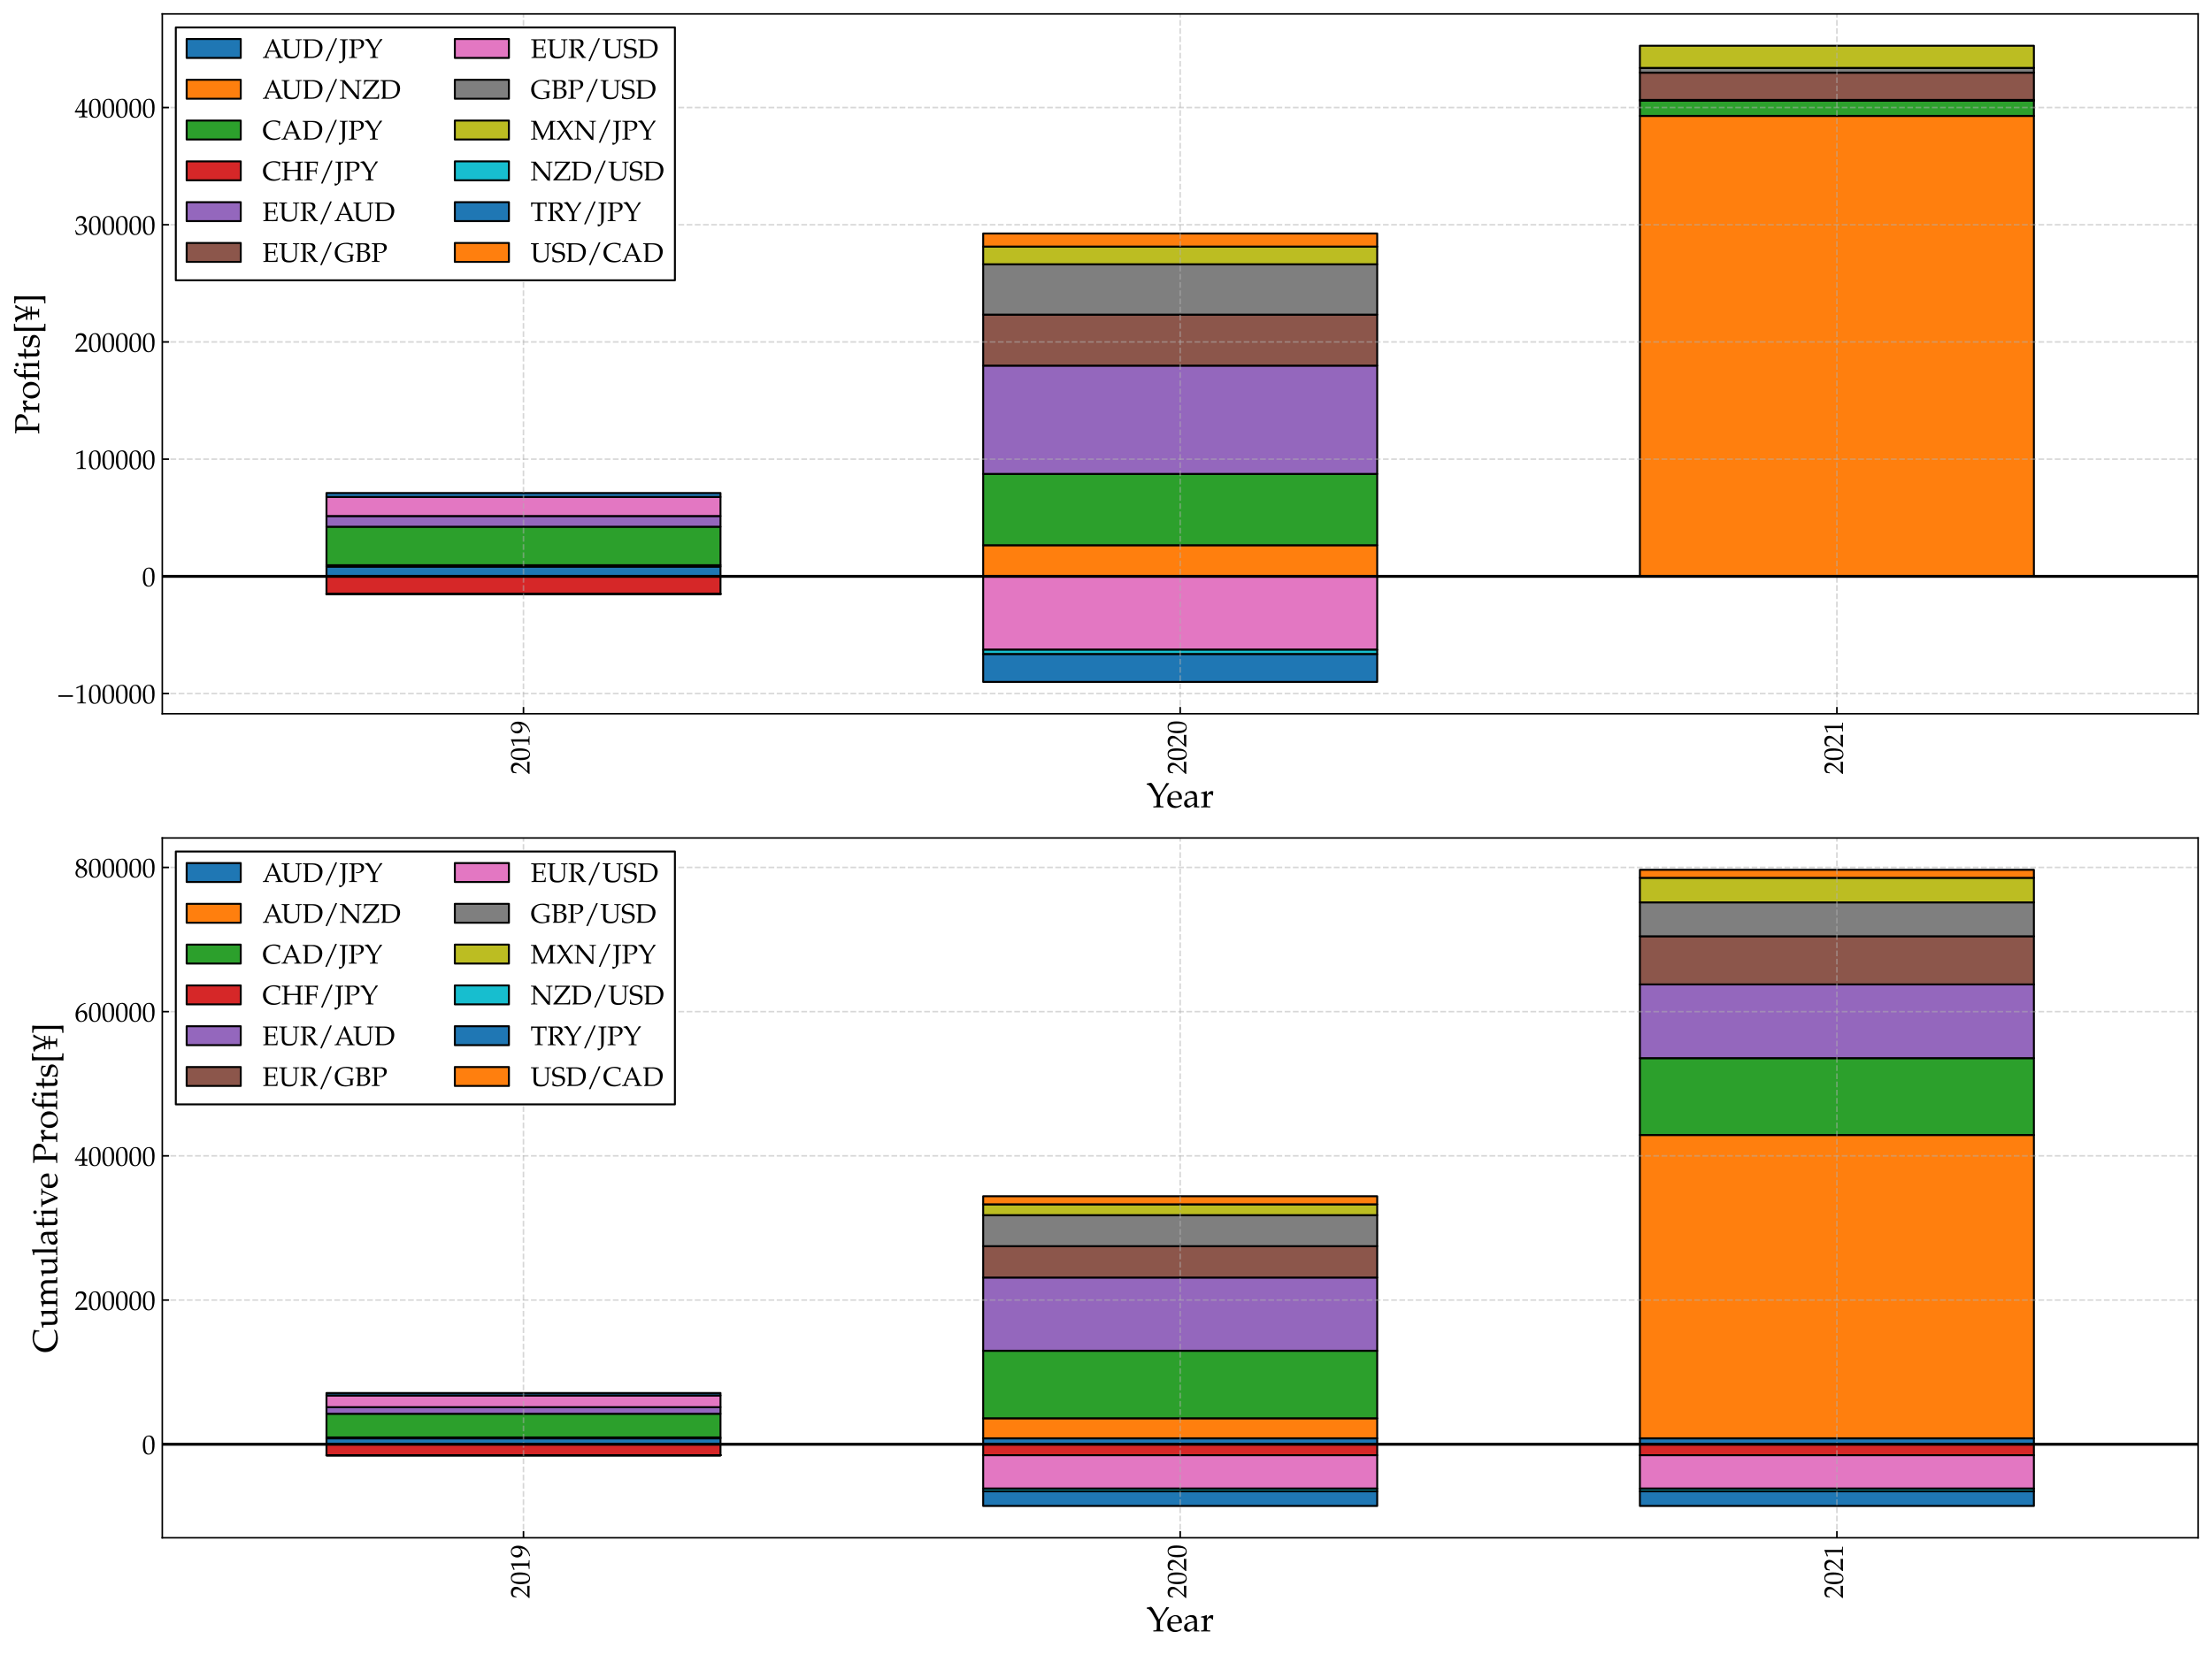 <?xml version="1.0" encoding="utf-8" standalone="no"?>
<!DOCTYPE svg PUBLIC "-//W3C//DTD SVG 1.1//EN"
  "http://www.w3.org/Graphics/SVG/1.1/DTD/svg11.dtd">
<!-- Created with matplotlib (https://matplotlib.org/) -->
<svg height="856.8pt" version="1.1" viewBox="0 0 1144.8 856.8" width="1144.8pt" xmlns="http://www.w3.org/2000/svg" xmlns:xlink="http://www.w3.org/1999/xlink">
 <defs>
  <style type="text/css">*{stroke-linecap:butt;stroke-linejoin:round;}</style>
 </defs>
 <g id="figure_1">
  <g id="patch_1">
   <path d="M 0 856.8 
L 1144.8 856.8 
L 1144.8 0 
L 0 0 
z
" style="fill:#ffffff;"/>
  </g>
  <g id="axes_1">
   <g id="patch_2">
    <path d="M 83.995 369.484 
L 1137.6 369.484 
L 1137.6 7.2 
L 83.995 7.2 
z
" style="fill:#ffffff;"/>
   </g>
   <g id="patch_3">
    <path clip-path="url(#pe1935aff13)" d="M 168.963 298.36 
L 372.887 298.36 
L 372.887 293.344 
L 168.963 293.344 
z
" style="fill:#1f77b4;stroke:#000000;stroke-linejoin:miter;"/>
   </g>
   <g id="patch_4">
    <path clip-path="url(#pe1935aff13)" d="M 508.836 298.36 
L 712.759 298.36 
L 712.759 298.36 
L 508.836 298.36 
z
" style="fill:#1f77b4;stroke:#000000;stroke-linejoin:miter;"/>
   </g>
   <g id="patch_5">
    <path clip-path="url(#pe1935aff13)" d="M 848.708 298.36 
L 1052.632 298.36 
L 1052.632 298.36 
L 848.708 298.36 
z
" style="fill:#1f77b4;stroke:#000000;stroke-linejoin:miter;"/>
   </g>
   <g id="patch_6">
    <path clip-path="url(#pe1935aff13)" d="M 168.963 293.344 
L 372.887 293.344 
L 372.887 292.587 
L 168.963 292.587 
z
" style="fill:#ff7f0e;stroke:#000000;stroke-linejoin:miter;"/>
   </g>
   <g id="patch_7">
    <path clip-path="url(#pe1935aff13)" d="M 508.836 298.36 
L 712.759 298.36 
L 712.759 282.245 
L 508.836 282.245 
z
" style="fill:#ff7f0e;stroke:#000000;stroke-linejoin:miter;"/>
   </g>
   <g id="patch_8">
    <path clip-path="url(#pe1935aff13)" d="M 848.708 298.36 
L 1052.632 298.36 
L 1052.632 59.998 
L 848.708 59.998 
z
" style="fill:#ff7f0e;stroke:#000000;stroke-linejoin:miter;"/>
   </g>
   <g id="patch_9">
    <path clip-path="url(#pe1935aff13)" d="M 168.963 292.587 
L 372.887 292.587 
L 372.887 272.676 
L 168.963 272.676 
z
" style="fill:#2ca02c;stroke:#000000;stroke-linejoin:miter;"/>
   </g>
   <g id="patch_10">
    <path clip-path="url(#pe1935aff13)" d="M 508.836 282.245 
L 712.759 282.245 
L 712.759 245.348 
L 508.836 245.348 
z
" style="fill:#2ca02c;stroke:#000000;stroke-linejoin:miter;"/>
   </g>
   <g id="patch_11">
    <path clip-path="url(#pe1935aff13)" d="M 848.708 59.998 
L 1052.632 59.998 
L 1052.632 52.155 
L 848.708 52.155 
z
" style="fill:#2ca02c;stroke:#000000;stroke-linejoin:miter;"/>
   </g>
   <g id="patch_12">
    <path clip-path="url(#pe1935aff13)" d="M 168.963 298.36 
L 372.887 298.36 
L 372.887 307.53 
L 168.963 307.53 
z
" style="fill:#d62728;stroke:#000000;stroke-linejoin:miter;"/>
   </g>
   <g id="patch_13">
    <path clip-path="url(#pe1935aff13)" d="M 508.836 298.36 
L 712.759 298.36 
L 712.759 298.36 
L 508.836 298.36 
z
" style="fill:#d62728;stroke:#000000;stroke-linejoin:miter;"/>
   </g>
   <g id="patch_14">
    <path clip-path="url(#pe1935aff13)" d="M 848.708 298.36 
L 1052.632 298.36 
L 1052.632 298.36 
L 848.708 298.36 
z
" style="fill:#d62728;stroke:#000000;stroke-linejoin:miter;"/>
   </g>
   <g id="patch_15">
    <path clip-path="url(#pe1935aff13)" d="M 168.963 272.676 
L 372.887 272.676 
L 372.887 267.146 
L 168.963 267.146 
z
" style="fill:#9467bd;stroke:#000000;stroke-linejoin:miter;"/>
   </g>
   <g id="patch_16">
    <path clip-path="url(#pe1935aff13)" d="M 508.836 245.348 
L 712.759 245.348 
L 712.759 189.273 
L 508.836 189.273 
z
" style="fill:#9467bd;stroke:#000000;stroke-linejoin:miter;"/>
   </g>
   <g id="patch_17">
    <path clip-path="url(#pe1935aff13)" d="M 848.708 52.155 
L 1052.632 52.155 
L 1052.632 51.719 
L 848.708 51.719 
z
" style="fill:#9467bd;stroke:#000000;stroke-linejoin:miter;"/>
   </g>
   <g id="patch_18">
    <path clip-path="url(#pe1935aff13)" d="M 168.963 307.53 
L 372.887 307.53 
L 372.887 307.53 
L 168.963 307.53 
z
" style="fill:#8c564b;stroke:#000000;stroke-linejoin:miter;"/>
   </g>
   <g id="patch_19">
    <path clip-path="url(#pe1935aff13)" d="M 508.836 189.273 
L 712.759 189.273 
L 712.759 162.881 
L 508.836 162.881 
z
" style="fill:#8c564b;stroke:#000000;stroke-linejoin:miter;"/>
   </g>
   <g id="patch_20">
    <path clip-path="url(#pe1935aff13)" d="M 848.708 51.719 
L 1052.632 51.719 
L 1052.632 37.612 
L 848.708 37.612 
z
" style="fill:#8c564b;stroke:#000000;stroke-linejoin:miter;"/>
   </g>
   <g id="patch_21">
    <path clip-path="url(#pe1935aff13)" d="M 168.963 267.146 
L 372.887 267.146 
L 372.887 257.281 
L 168.963 257.281 
z
" style="fill:#e377c2;stroke:#000000;stroke-linejoin:miter;"/>
   </g>
   <g id="patch_22">
    <path clip-path="url(#pe1935aff13)" d="M 508.836 298.36 
L 712.759 298.36 
L 712.759 336.355 
L 508.836 336.355 
z
" style="fill:#e377c2;stroke:#000000;stroke-linejoin:miter;"/>
   </g>
   <g id="patch_23">
    <path clip-path="url(#pe1935aff13)" d="M 848.708 298.36 
L 1052.632 298.36 
L 1052.632 298.36 
L 848.708 298.36 
z
" style="fill:#e377c2;stroke:#000000;stroke-linejoin:miter;"/>
   </g>
   <g id="patch_24">
    <path clip-path="url(#pe1935aff13)" d="M 168.963 307.53 
L 372.887 307.53 
L 372.887 307.53 
L 168.963 307.53 
z
" style="fill:#7f7f7f;stroke:#000000;stroke-linejoin:miter;"/>
   </g>
   <g id="patch_25">
    <path clip-path="url(#pe1935aff13)" d="M 508.836 162.881 
L 712.759 162.881 
L 712.759 136.814 
L 508.836 136.814 
z
" style="fill:#7f7f7f;stroke:#000000;stroke-linejoin:miter;"/>
   </g>
   <g id="patch_26">
    <path clip-path="url(#pe1935aff13)" d="M 848.708 37.612 
L 1052.632 37.612 
L 1052.632 35.152 
L 848.708 35.152 
z
" style="fill:#7f7f7f;stroke:#000000;stroke-linejoin:miter;"/>
   </g>
   <g id="patch_27">
    <path clip-path="url(#pe1935aff13)" d="M 168.963 307.53 
L 372.887 307.53 
L 372.887 307.53 
L 168.963 307.53 
z
" style="fill:#bcbd22;stroke:#000000;stroke-linejoin:miter;"/>
   </g>
   <g id="patch_28">
    <path clip-path="url(#pe1935aff13)" d="M 508.836 136.814 
L 712.759 136.814 
L 712.759 127.654 
L 508.836 127.654 
z
" style="fill:#bcbd22;stroke:#000000;stroke-linejoin:miter;"/>
   </g>
   <g id="patch_29">
    <path clip-path="url(#pe1935aff13)" d="M 848.708 35.152 
L 1052.632 35.152 
L 1052.632 23.667 
L 848.708 23.667 
z
" style="fill:#bcbd22;stroke:#000000;stroke-linejoin:miter;"/>
   </g>
   <g id="patch_30">
    <path clip-path="url(#pe1935aff13)" d="M 168.963 307.53 
L 372.887 307.53 
L 372.887 307.53 
L 168.963 307.53 
z
" style="fill:#17becf;stroke:#000000;stroke-linejoin:miter;"/>
   </g>
   <g id="patch_31">
    <path clip-path="url(#pe1935aff13)" d="M 508.836 336.355 
L 712.759 336.355 
L 712.759 338.659 
L 508.836 338.659 
z
" style="fill:#17becf;stroke:#000000;stroke-linejoin:miter;"/>
   </g>
   <g id="patch_32">
    <path clip-path="url(#pe1935aff13)" d="M 848.708 298.36 
L 1052.632 298.36 
L 1052.632 298.36 
L 848.708 298.36 
z
" style="fill:#17becf;stroke:#000000;stroke-linejoin:miter;"/>
   </g>
   <g id="patch_33">
    <path clip-path="url(#pe1935aff13)" d="M 168.963 257.281 
L 372.887 257.281 
L 372.887 255.222 
L 168.963 255.222 
z
" style="fill:#1f77b4;stroke:#000000;stroke-linejoin:miter;"/>
   </g>
   <g id="patch_34">
    <path clip-path="url(#pe1935aff13)" d="M 508.836 338.659 
L 712.759 338.659 
L 712.759 353.016 
L 508.836 353.016 
z
" style="fill:#1f77b4;stroke:#000000;stroke-linejoin:miter;"/>
   </g>
   <g id="patch_35">
    <path clip-path="url(#pe1935aff13)" d="M 848.708 298.36 
L 1052.632 298.36 
L 1052.632 298.36 
L 848.708 298.36 
z
" style="fill:#1f77b4;stroke:#000000;stroke-linejoin:miter;"/>
   </g>
   <g id="patch_36">
    <path clip-path="url(#pe1935aff13)" d="M 168.963 307.53 
L 372.887 307.53 
L 372.887 307.53 
L 168.963 307.53 
z
" style="fill:#ff7f0e;stroke:#000000;stroke-linejoin:miter;"/>
   </g>
   <g id="patch_37">
    <path clip-path="url(#pe1935aff13)" d="M 508.836 127.654 
L 712.759 127.654 
L 712.759 120.875 
L 508.836 120.875 
z
" style="fill:#ff7f0e;stroke:#000000;stroke-linejoin:miter;"/>
   </g>
   <g id="patch_38">
    <path clip-path="url(#pe1935aff13)" d="M 848.708 298.36 
L 1052.632 298.36 
L 1052.632 298.36 
L 848.708 298.36 
z
" style="fill:#ff7f0e;stroke:#000000;stroke-linejoin:miter;"/>
   </g>
   <g id="matplotlib.axis_1">
    <g id="xtick_1">
     <g id="line2d_1">
      <path clip-path="url(#pe1935aff13)" d="M 270.925 369.484 
L 270.925 7.2 
" style="fill:none;stroke:#b0b0b0;stroke-dasharray:2.96,1.28;stroke-dashoffset:0;stroke-opacity:0.5;stroke-width:0.8;"/>
     </g>
     <g id="line2d_2">
      <defs>
       <path d="M 0 0 
L 0 -3.5 
" id="m7f1e967eea" style="stroke:#000000;stroke-width:0.8;"/>
      </defs>
      <g>
       <use style="stroke:#000000;stroke-width:0.8;" x="270.925" xlink:href="#m7f1e967eea" y="369.484"/>
      </g>
     </g>
     <g id="text_1">
      <!-- 2019 -->
      <g transform="translate(274.039 400.879)rotate(-90)scale(0.14 -0.14)">
       <defs>
        <path d="M 46.797 -0.312 
C 46.594 1.797 46.594 2.797 46.594 4.203 
C 46.594 5.5 46.594 6.5 46.797 8.703 
L 12.203 7.703 
L 30.406 27.031 
C 40.094 37.344 43.094 42.859 43.094 50.375 
C 43.094 61.891 35.297 69 22.594 69 
C 15.406 69 10.5 66.984 5.594 61.984 
L 3.906 48.375 
L 6.797 48.375 
L 8.094 52.969 
C 9.703 58.781 13.297 61.297 20 61.297 
C 28.594 61.297 34.094 55.875 34.094 47.375 
C 34.094 39.859 29.906 32.438 18.594 20.422 
L 1.594 2.297 
L 1.594 -0.312 
C 9 -0.109 16.5 0 23.906 0 
C 31.5 0 39.203 -0.109 46.797 -0.312 
z
" id="TeXGyrePagellaX-Regular-50"/>
        <path d="M 46.5 36.641 
C 46.5 58.578 40 69 26.297 69 
C 10.797 69 2.906 56.688 2.906 32.438 
C 2.906 20.719 5 10.609 8.5 5.703 
C 12 0.797 17.594 -2 23.797 -2 
C 38.906 -2 46.5 11 46.5 36.641 
z
M 38.094 31.641 
C 38.094 10.312 34.297 1.5 25.094 1.5 
C 15.406 1.5 11.297 11.609 11.297 36.047 
C 11.297 57.188 15 65.484 24.5 65.484 
C 34.203 65.484 38.094 55.672 38.094 31.641 
z
" id="TeXGyrePagellaX-Regular-48"/>
        <path d="M 41.797 -0.312 
L 41.797 2.688 
L 36.594 3 
C 31.094 3.297 30.094 4.391 30.094 9.547 
L 30.094 68.5 
L 28.703 69 
C 22.203 65.609 15.094 62.625 6 59.453 
L 6.703 55.172 
L 7.703 55.172 
C 12.094 57.156 16.5 59.156 20.906 61.047 
C 21.5 61.047 21.703 60.141 21.703 57.766 
L 21.703 9.547 
C 21.703 4.391 20.594 3.297 15.203 3 
L 9.594 2.688 
L 9.594 -0.312 
C 15.094 -0.109 20.594 0 26.094 0 
C 31.297 0 36.594 -0.109 41.797 -0.312 
z
" id="TeXGyrePagellaX-Regular-49"/>
        <path d="M 45.703 41.938 
C 45.703 58.734 37.594 69 24.406 69 
C 11.594 69 2 59.031 2 45.703 
C 2 34.281 9.5 25.891 19.906 25.891 
C 23.297 25.891 27.203 26.984 29 28.484 
L 36 34.281 
C 35.203 17.406 24.297 4.969 6.203 0.516 
L 6.203 -0.297 
L 9.594 -2 
C 20.703 1.625 25.5 3.953 30.906 8.609 
C 40.594 17 45.703 28.594 45.703 41.938 
z
M 37 47.297 
C 37 38.156 31.703 32 24 32 
C 16 32 10.594 39.047 10.594 49.391 
C 10.594 59.422 15.797 65.688 24 65.688 
C 28.5 65.688 31.797 63.797 34 59.828 
C 35.797 56.641 37 51.781 37 47.297 
z
" id="TeXGyrePagellaX-Regular-57"/>
       </defs>
       <use transform="scale(0.996)" xlink:href="#TeXGyrePagellaX-Regular-50"/>
       <use transform="translate(49.813 0)scale(0.996)" xlink:href="#TeXGyrePagellaX-Regular-48"/>
       <use transform="translate(99.626 0)scale(0.996)" xlink:href="#TeXGyrePagellaX-Regular-49"/>
       <use transform="translate(149.44 0)scale(0.996)" xlink:href="#TeXGyrePagellaX-Regular-57"/>
      </g>
     </g>
    </g>
    <g id="xtick_2">
     <g id="line2d_3">
      <path clip-path="url(#pe1935aff13)" d="M 610.798 369.484 
L 610.798 7.2 
" style="fill:none;stroke:#b0b0b0;stroke-dasharray:2.96,1.28;stroke-dashoffset:0;stroke-opacity:0.5;stroke-width:0.8;"/>
     </g>
     <g id="line2d_4">
      <g>
       <use style="stroke:#000000;stroke-width:0.8;" x="610.798" xlink:href="#m7f1e967eea" y="369.484"/>
      </g>
     </g>
     <g id="text_2">
      <!-- 2020 -->
      <g transform="translate(613.911 400.879)rotate(-90)scale(0.14 -0.14)">
       <use transform="scale(0.996)" xlink:href="#TeXGyrePagellaX-Regular-50"/>
       <use transform="translate(49.813 0)scale(0.996)" xlink:href="#TeXGyrePagellaX-Regular-48"/>
       <use transform="translate(99.626 0)scale(0.996)" xlink:href="#TeXGyrePagellaX-Regular-50"/>
       <use transform="translate(149.44 0)scale(0.996)" xlink:href="#TeXGyrePagellaX-Regular-48"/>
      </g>
     </g>
    </g>
    <g id="xtick_3">
     <g id="line2d_5">
      <path clip-path="url(#pe1935aff13)" d="M 950.67 369.484 
L 950.67 7.2 
" style="fill:none;stroke:#b0b0b0;stroke-dasharray:2.96,1.28;stroke-dashoffset:0;stroke-opacity:0.5;stroke-width:0.8;"/>
     </g>
     <g id="line2d_6">
      <g>
       <use style="stroke:#000000;stroke-width:0.8;" x="950.67" xlink:href="#m7f1e967eea" y="369.484"/>
      </g>
     </g>
     <g id="text_3">
      <!-- 2021 -->
      <g transform="translate(953.784 400.879)rotate(-90)scale(0.14 -0.14)">
       <use transform="scale(0.996)" xlink:href="#TeXGyrePagellaX-Regular-50"/>
       <use transform="translate(49.813 0)scale(0.996)" xlink:href="#TeXGyrePagellaX-Regular-48"/>
       <use transform="translate(99.626 0)scale(0.996)" xlink:href="#TeXGyrePagellaX-Regular-50"/>
       <use transform="translate(149.44 0)scale(0.996)" xlink:href="#TeXGyrePagellaX-Regular-49"/>
      </g>
     </g>
    </g>
    <g id="text_4">
     <!-- Year -->
     <g transform="translate(593.304 417.943)scale(0.18 -0.18)">
      <defs>
       <path d="M 65.406 68.375 
L 65.406 69.875 
L 57.406 69.875 
C 53.594 62.422 50.5 56.984 46.594 50.75 
L 36.297 34.328 
L 22 60.609 
C 18.797 66.453 14.703 71 12.906 71 
L 0.906 68.469 
L 0.906 65.547 
L 3.797 65.25 
C 7.203 64.844 12.406 59.5 16.594 52.156 
L 29 30.391 
C 29.594 29.391 29.906 27.969 29.906 26.359 
L 29.906 12.062 
C 29.906 4.094 29.406 3.297 24.797 3 
L 20 2.688 
L 20 -0.312 
C 24.906 -0.109 29.703 0 34.594 0 
C 39.5 0 44.406 -0.109 49.297 -0.312 
L 49.297 2.688 
L 44.5 3 
C 39.906 3.297 39.406 4.094 39.406 12.062 
L 39.406 25.047 
C 39.406 30.594 40.797 34.016 46.594 42.891 
C 54 54.062 57.297 58.594 65.406 68.375 
z
" id="TeXGyrePagellaX-Regular-89"/>
       <path d="M 44.797 27.531 
C 44.797 39.375 37.406 47 26.203 47 
C 22.5 47 18.203 45.688 14.094 43.281 
C 5.906 38.438 2.594 32.062 2.594 21.516 
C 2.594 15.344 4 10.047 6.797 6.328 
C 10.703 1.094 17.5 -2 25 -2 
C 28.703 -2 32.406 -1.203 36.5 0.594 
C 39.203 1.688 41.297 3 41.703 3.594 
L 43.703 6.922 
L 42.406 7.891 
C 36 4.172 33.703 3.297 29.406 3.297 
C 22.906 3.297 17.5 6.141 14.703 10.938 
C 12.797 14.172 12.094 16.906 11.906 22.594 
L 26.5 22.594 
C 33.406 22.594 37.703 22.891 44.594 23.984 
C 44.703 25.391 44.797 26.297 44.797 27.531 
z
M 35.906 26.297 
L 24.703 26 
C 20.094 26 17.5 26.094 12.094 26.609 
C 12.094 31.453 12.5 33.703 13.797 36.391 
C 15.906 40.906 20.203 43.688 25 43.688 
C 28.297 43.688 30.906 42.359 32.703 39.578 
C 34.906 36.188 35.906 33.203 35.906 26.297 
z
" id="TeXGyrePagellaX-Regular-101"/>
       <path d="M 47.094 -0.312 
L 47.094 2.688 
L 43.203 2.891 
C 40.797 3 40.406 3.797 40.406 8.703 
L 40.406 27.047 
C 40.406 41.688 36.203 47 24.594 47 
C 20.297 47 16.297 45.891 12.5 43.594 
L 7.203 40.391 
L 7.203 33.875 
L 9.797 33.172 
L 11.094 36.281 
C 13.094 40.984 14.203 41.688 18.797 41.688 
C 28.203 41.688 32.094 37.984 32.406 28.859 
L 22.5 27.047 
C 8.906 24.547 3.203 19.828 3.203 11.109 
C 3.203 3.5 7.906 -1 15.797 -1 
C 17.594 -1 19.297 -0.703 20 -0.203 
L 32.406 8.391 
L 31.906 -0.109 
C 34.5 -0.109 37.094 0 39.703 0 
C 42.203 0 44.594 -0.109 47.094 -0.312 
z
M 32.406 12.594 
C 29.5 8.5 23.203 4.688 19.297 4.688 
C 15.297 4.688 11.797 8.391 11.797 12.688 
C 11.797 16.391 13.797 19.891 16.797 21.797 
C 19.297 23.297 24.797 24.688 32.406 25.797 
z
" id="TeXGyrePagellaX-Regular-97"/>
       <path d="M 37.406 45.891 
C 36.297 46.594 34.5 47 32.703 47 
C 29.703 46.891 26.5 45.297 24.406 42.797 
L 18.797 36.188 
L 18.797 46.5 
L 17.906 47 
C 12.797 44.797 7.594 43.391 2.297 42.797 
L 2.297 40 
L 6 40 
C 10 40 10.406 39.297 10.406 32.688 
L 10.406 10.188 
C 10.406 3.891 10.094 3.188 6.703 3 
L 2.094 2.688 
L 2.094 -0.312 
C 6.203 -0.109 10.297 0 14.406 0 
C 19.203 0 23.906 -0.109 28.703 -0.312 
L 28.703 2.688 
L 23.5 3 
C 19 3.297 18.797 3.594 18.797 10.188 
L 18.797 27.391 
C 18.797 33.484 22.797 38.484 27.703 38.484 
C 30.703 38.484 32.797 37.094 34.406 33.891 
L 36.5 33.891 
z
" id="TeXGyrePagellaX-Regular-114"/>
      </defs>
      <use transform="scale(0.996)" xlink:href="#TeXGyrePagellaX-Regular-89"/>
      <use transform="translate(57.484 0)scale(0.996)" xlink:href="#TeXGyrePagellaX-Regular-101"/>
      <use transform="translate(105.205 0)scale(0.996)" xlink:href="#TeXGyrePagellaX-Regular-97"/>
      <use transform="translate(155.019 0)scale(0.996)" xlink:href="#TeXGyrePagellaX-Regular-114"/>
     </g>
    </g>
   </g>
   <g id="matplotlib.axis_2">
    <g id="ytick_1">
     <g id="line2d_7">
      <path clip-path="url(#pe1935aff13)" d="M 83.995 359.032 
L 1137.6 359.032 
" style="fill:none;stroke:#b0b0b0;stroke-dasharray:2.96,1.28;stroke-dashoffset:0;stroke-opacity:0.5;stroke-width:0.8;"/>
     </g>
     <g id="line2d_8">
      <defs>
       <path d="M 0 0 
L 3.5 0 
" id="m4372c70f24" style="stroke:#000000;stroke-width:0.8;"/>
      </defs>
      <g>
       <use style="stroke:#000000;stroke-width:0.8;" x="83.995" xlink:href="#m4372c70f24" y="359.032"/>
      </g>
     </g>
     <g id="text_5">
      <!-- $\mathdefault{−100000}$ -->
      <g transform="translate(29.321 364.112)scale(0.14 -0.14)">
       <defs>
        <path d="M 60.406 24.094 
L 60.406 30 
L 6.5 30 
L 6.5 24.094 
z
" id="pxsys-0"/>
       </defs>
       <use transform="scale(0.996)" xlink:href="#pxsys-0"/>
       <use transform="translate(66.65 0)scale(0.996)" xlink:href="#TeXGyrePagellaX-Regular-49"/>
       <use transform="translate(116.463 0)scale(0.996)" xlink:href="#TeXGyrePagellaX-Regular-48"/>
       <use transform="translate(166.276 0)scale(0.996)" xlink:href="#TeXGyrePagellaX-Regular-48"/>
       <use transform="translate(216.09 0)scale(0.996)" xlink:href="#TeXGyrePagellaX-Regular-48"/>
       <use transform="translate(265.903 0)scale(0.996)" xlink:href="#TeXGyrePagellaX-Regular-48"/>
       <use transform="translate(315.716 0)scale(0.996)" xlink:href="#TeXGyrePagellaX-Regular-48"/>
      </g>
     </g>
    </g>
    <g id="ytick_2">
     <g id="line2d_9">
      <path clip-path="url(#pe1935aff13)" d="M 83.995 298.36 
L 1137.6 298.36 
" style="fill:none;stroke:#b0b0b0;stroke-dasharray:2.96,1.28;stroke-dashoffset:0;stroke-opacity:0.5;stroke-width:0.8;"/>
     </g>
     <g id="line2d_10">
      <g>
       <use style="stroke:#000000;stroke-width:0.8;" x="83.995" xlink:href="#m4372c70f24" y="298.36"/>
      </g>
     </g>
     <g id="text_6">
      <!-- $\mathdefault{0}$ -->
      <g transform="translate(73.521 303.44)scale(0.14 -0.14)">
       <use transform="scale(0.996)" xlink:href="#TeXGyrePagellaX-Regular-48"/>
      </g>
     </g>
    </g>
    <g id="ytick_3">
     <g id="line2d_11">
      <path clip-path="url(#pe1935aff13)" d="M 83.995 237.688 
L 1137.6 237.688 
" style="fill:none;stroke:#b0b0b0;stroke-dasharray:2.96,1.28;stroke-dashoffset:0;stroke-opacity:0.5;stroke-width:0.8;"/>
     </g>
     <g id="line2d_12">
      <g>
       <use style="stroke:#000000;stroke-width:0.8;" x="83.995" xlink:href="#m4372c70f24" y="237.688"/>
      </g>
     </g>
     <g id="text_7">
      <!-- $\mathdefault{100000}$ -->
      <g transform="translate(38.652 242.768)scale(0.14 -0.14)">
       <use transform="scale(0.996)" xlink:href="#TeXGyrePagellaX-Regular-49"/>
       <use transform="translate(49.813 0)scale(0.996)" xlink:href="#TeXGyrePagellaX-Regular-48"/>
       <use transform="translate(99.626 0)scale(0.996)" xlink:href="#TeXGyrePagellaX-Regular-48"/>
       <use transform="translate(149.44 0)scale(0.996)" xlink:href="#TeXGyrePagellaX-Regular-48"/>
       <use transform="translate(199.253 0)scale(0.996)" xlink:href="#TeXGyrePagellaX-Regular-48"/>
       <use transform="translate(249.066 0)scale(0.996)" xlink:href="#TeXGyrePagellaX-Regular-48"/>
      </g>
     </g>
    </g>
    <g id="ytick_4">
     <g id="line2d_13">
      <path clip-path="url(#pe1935aff13)" d="M 83.995 177.016 
L 1137.6 177.016 
" style="fill:none;stroke:#b0b0b0;stroke-dasharray:2.96,1.28;stroke-dashoffset:0;stroke-opacity:0.5;stroke-width:0.8;"/>
     </g>
     <g id="line2d_14">
      <g>
       <use style="stroke:#000000;stroke-width:0.8;" x="83.995" xlink:href="#m4372c70f24" y="177.016"/>
      </g>
     </g>
     <g id="text_8">
      <!-- $\mathdefault{200000}$ -->
      <g transform="translate(38.652 182.097)scale(0.14 -0.14)">
       <use transform="scale(0.996)" xlink:href="#TeXGyrePagellaX-Regular-50"/>
       <use transform="translate(49.813 0)scale(0.996)" xlink:href="#TeXGyrePagellaX-Regular-48"/>
       <use transform="translate(99.626 0)scale(0.996)" xlink:href="#TeXGyrePagellaX-Regular-48"/>
       <use transform="translate(149.44 0)scale(0.996)" xlink:href="#TeXGyrePagellaX-Regular-48"/>
       <use transform="translate(199.253 0)scale(0.996)" xlink:href="#TeXGyrePagellaX-Regular-48"/>
       <use transform="translate(249.066 0)scale(0.996)" xlink:href="#TeXGyrePagellaX-Regular-48"/>
      </g>
     </g>
    </g>
    <g id="ytick_5">
     <g id="line2d_15">
      <path clip-path="url(#pe1935aff13)" d="M 83.995 116.344 
L 1137.6 116.344 
" style="fill:none;stroke:#b0b0b0;stroke-dasharray:2.96,1.28;stroke-dashoffset:0;stroke-opacity:0.5;stroke-width:0.8;"/>
     </g>
     <g id="line2d_16">
      <g>
       <use style="stroke:#000000;stroke-width:0.8;" x="83.995" xlink:href="#m4372c70f24" y="116.344"/>
      </g>
     </g>
     <g id="text_9">
      <!-- $\mathdefault{300000}$ -->
      <g transform="translate(38.652 121.425)scale(0.14 -0.14)">
       <defs>
        <path d="M 46.203 22.594 
C 46.203 27.391 44.203 31.594 40.594 34.094 
C 38.094 35.891 35.797 36.688 30.797 37.594 
C 38.797 43.766 41.797 48.344 41.797 54.219 
C 41.797 63.094 34.406 69 23.297 69 
C 16.5 69 12 67.094 7.203 62.297 
L 4.297 49.938 
L 7.406 49.938 
L 9.203 55.516 
C 10.297 58.906 16.594 62.297 21.797 62.297 
C 28.297 62.297 33.594 57.016 33.594 50.734 
C 33.594 43.266 27.703 37 20.594 37 
C 19.797 37 15.906 37.297 15.906 37.297 
L 14.703 31.984 
L 15.406 31.391 
C 19.203 33.094 21.094 33.594 23.797 33.594 
C 32.094 33.391 36.906 28.094 36.906 19 
C 36.906 8.797 30.797 2.094 21.5 2.094 
C 16.906 2.094 12.797 3.594 9.797 6.391 
C 7.406 8.594 6.094 10.891 4.203 16.297 
L 1.5 15.297 
C 3.594 9.188 4.406 5.594 5 0.594 
C 10.297 -1.203 14.703 -2 18.406 -2 
C 30.5 -2 46.203 8.5 46.203 22.391 
z
" id="TeXGyrePagellaX-Regular-51"/>
       </defs>
       <use transform="scale(0.996)" xlink:href="#TeXGyrePagellaX-Regular-51"/>
       <use transform="translate(49.813 0)scale(0.996)" xlink:href="#TeXGyrePagellaX-Regular-48"/>
       <use transform="translate(99.626 0)scale(0.996)" xlink:href="#TeXGyrePagellaX-Regular-48"/>
       <use transform="translate(149.44 0)scale(0.996)" xlink:href="#TeXGyrePagellaX-Regular-48"/>
       <use transform="translate(199.253 0)scale(0.996)" xlink:href="#TeXGyrePagellaX-Regular-48"/>
       <use transform="translate(249.066 0)scale(0.996)" xlink:href="#TeXGyrePagellaX-Regular-48"/>
      </g>
     </g>
    </g>
    <g id="ytick_6">
     <g id="line2d_17">
      <path clip-path="url(#pe1935aff13)" d="M 83.995 55.672 
L 1137.6 55.672 
" style="fill:none;stroke:#b0b0b0;stroke-dasharray:2.96,1.28;stroke-dashoffset:0;stroke-opacity:0.5;stroke-width:0.8;"/>
     </g>
     <g id="line2d_18">
      <g>
       <use style="stroke:#000000;stroke-width:0.8;" x="83.995" xlink:href="#m4372c70f24" y="55.672"/>
      </g>
     </g>
     <g id="text_10">
      <!-- $\mathdefault{400000}$ -->
      <g transform="translate(38.652 60.753)scale(0.14 -0.14)">
       <defs>
        <path d="M 47.203 -0.312 
L 47.203 2.688 
L 42.406 3 
C 37.5 3.297 36.406 4.578 36.406 10.547 
L 36.406 18 
C 42.297 18 44.406 17.891 47.203 17.594 
L 47.203 24.688 
C 47.203 24.688 42.297 24.391 39.094 24.391 
L 36.406 24.391 
L 36.406 38.203 
C 36.406 55.875 36.594 64.422 37.094 68.5 
L 35.906 69 
L 28.5 66.312 
L 0.203 20.297 
L 1.297 18 
L 28 18 
L 28 10.547 
C 28 4.578 26.906 3.188 22 3 
L 15.797 2.688 
L 15.797 -0.312 
C 21.203 -0.109 26.5 0 31.906 0 
C 37 0 42.094 -0.109 47.203 -0.312 
z
M 28 24.391 
L 6.5 24.391 
L 28 59.359 
z
" id="TeXGyrePagellaX-Regular-52"/>
       </defs>
       <use transform="scale(0.996)" xlink:href="#TeXGyrePagellaX-Regular-52"/>
       <use transform="translate(49.813 0)scale(0.996)" xlink:href="#TeXGyrePagellaX-Regular-48"/>
       <use transform="translate(99.626 0)scale(0.996)" xlink:href="#TeXGyrePagellaX-Regular-48"/>
       <use transform="translate(149.44 0)scale(0.996)" xlink:href="#TeXGyrePagellaX-Regular-48"/>
       <use transform="translate(199.253 0)scale(0.996)" xlink:href="#TeXGyrePagellaX-Regular-48"/>
       <use transform="translate(249.066 0)scale(0.996)" xlink:href="#TeXGyrePagellaX-Regular-48"/>
      </g>
     </g>
    </g>
    <g id="text_11">
     <!-- Profits[¥] -->
     <g transform="translate(20.264 224.799)rotate(-90)scale(0.18 -0.18)">
      <defs>
       <path d="M 58 53.797 
C 58 63.391 50.203 69.297 37.5 69.297 
C 31.797 69.297 26.203 69 20.5 69 
C 14.406 69 8.406 69.094 2.297 69.297 
L 2.297 66.297 
L 6.797 65.984 
C 11.297 65.688 12.094 64.391 12.094 56.984 
L 12.094 12 
C 12.094 4.094 11.594 3.297 7 3 
L 2.203 2.688 
L 2.203 -0.312 
C 7.094 -0.109 11.906 0 16.797 0 
C 21.703 0 26.594 -0.109 31.5 -0.312 
L 31.5 2.688 
L 26.703 3 
C 22.094 3.297 21.594 4.094 21.594 12 
L 21.594 64.297 
C 25.094 65.094 28 65.484 31.406 65.484 
C 42.203 65.484 48 60.547 48 51.141 
C 48 42.234 41.906 36 33.203 36 
C 31.094 36 29.594 36.188 27 36.984 
L 28 33.391 
C 30.406 32.891 31.797 32.797 33.797 32.797 
C 47.5 32.797 58 42.031 58 53.906 
z
" id="TeXGyrePagellaX-Regular-80"/>
       <path d="M 51.406 23.797 
C 51.406 37.359 41.594 47.094 27.906 47.094 
C 13.297 47.094 3.203 36.766 3.203 21.797 
C 3.203 7.625 12.094 -2 25 -2 
C 40.406 -2 51.406 8.734 51.406 23.797 
z
M 42.094 20.078 
C 42.094 8.531 37 1.297 28.906 1.297 
C 19.094 1.297 12.5 10.938 12.5 25.203 
C 12.5 37.266 17.297 43.797 26.094 43.797 
C 35.297 43.797 42.094 33.75 42.094 20.078 
z
" id="TeXGyrePagellaX-Regular-111"/>
       <path d="M 51.203 63.984 
C 51.203 66.891 49.203 69 46.297 69 
C 43.203 69 41.203 66.984 41.203 63.984 
C 41.203 60.984 43.203 58.984 46.203 58.984 
C 49.203 58.984 51.203 60.984 51.203 63.984 
z
M 34.094 64.297 
L 34.094 72 
C 32 72.688 30.797 73 29.5 73 
C 26.297 73 22.797 71.297 20.594 68.797 
L 14.797 62.172 
C 11.906 58.859 10.594 54.328 10.594 47.703 
L 10.594 43.891 
L 3.703 40.797 
L 3.703 38.594 
L 10.594 39 
L 10.594 10.531 
C 10.594 4.203 10.297 3.5 6.906 3.297 
L 2.297 3 
L 2.297 0 
C 6.5 0.188 10.594 0.297 14.797 0.297 
C 19 0.297 23.094 0.188 27.297 0 
L 27.297 3 
L 22.703 3.297 
C 19.297 3.5 19 4.203 19 10.531 
L 19 39 
L 31.406 39 
L 32.094 44.25 
C 27.703 43.984 23.406 43.891 19 43.891 
L 19 52.016 
C 19 63.578 20.297 66.391 26 66.391 
C 28.703 66.391 30.5 65.688 32.906 63.578 
z
M 58.703 0 
L 58.703 3 
L 54.094 3.297 
C 50.703 3.484 50.406 4.188 50.406 10.469 
L 50.406 46.312 
L 49.5 47 
C 45.094 44.844 39.797 43.469 33.906 42.797 
L 33.906 40 
L 37.594 40 
C 41.594 40 42 39.297 42 32.719 
L 42 10.469 
C 42 4.188 41.703 3.484 38.297 3.297 
L 33.703 3 
L 33.703 0 
C 37.906 0.188 42 0.297 46.203 0.297 
C 50.406 0.297 54.5 0.188 58.703 0 
z
" id="TeXGyrePagellaX-Regular-28"/>
       <path d="M 31.906 43.594 
L 18.203 43 
L 18.203 46.766 
C 18.203 50.953 18.5 54.531 19.297 60.891 
L 18.094 62 
C 15.703 60.5 12.703 59.203 9.594 58.219 
C 9.906 55.234 10 53.344 10 50.359 
L 10 43.391 
L 2.203 39.891 
L 2.203 37.797 
L 9.797 38.188 
L 9.797 9.562 
C 9.797 2.188 13.094 -1 20.797 -1 
C 23.094 -1 25.5 -0.5 26.094 0.188 
L 30.906 5.484 
L 29.594 7.188 
C 27.094 5.797 25.594 5.297 23.703 5.297 
C 19.797 5.297 18.203 7.281 18.203 12.156 
L 18.203 38.188 
L 31 38.188 
z
" id="TeXGyrePagellaX-Regular-116"/>
       <path d="M 39.094 14.984 
C 39.094 18.094 38.297 20.391 36.297 22.391 
C 33.703 24.984 30.406 26.094 21.594 27.797 
C 13.406 29.391 10.703 31.391 10.703 35.984 
C 10.703 40.984 14.203 43.797 20.297 43.797 
C 27 43.797 32.094 40.297 32.094 35.594 
L 32.094 33.297 
L 34.906 33.297 
C 35 39.094 35.094 41.484 35.406 44.594 
C 30.094 46.391 26.5 47.094 22.406 47.094 
C 10.797 47.094 3.703 41.594 3.703 32.594 
C 3.703 27.797 5.906 24.391 10.5 22.297 
C 13.203 21.094 18.5 19.484 25.297 17.984 
C 29.797 16.797 31.703 14.688 31.703 10.891 
C 31.703 5.5 26.703 1.688 19.594 1.688 
C 12.297 1.688 7.094 5.188 7.094 10.188 
L 7.094 14.297 
L 4.094 14.297 
C 4.094 7.391 3.797 4.391 3 0.391 
C 8.203 -1.312 12.094 -2 16.703 -2 
C 29.797 -2 39.094 5 39.094 14.797 
z
" id="TeXGyrePagellaX-Regular-115"/>
       <path d="M 28.797 -17.703 
L 28.797 -15.109 
L 28.406 -14.609 
L 24.594 -14.609 
C 21.906 -14.609 19.703 -14.016 18.5 -13 
C 17.594 -12.109 17.203 -10.797 17.203 -2.172 
L 17.203 56.844 
C 17.203 65.484 17.594 66.781 18.5 67.688 
C 19.703 68.688 21.906 69.297 24.594 69.297 
L 28.406 69.297 
L 28.797 69.797 
L 28.797 72.391 
L 28.203 73 
L 18.5 72.797 
L 8.797 73 
L 7.906 71.688 
C 8.594 68.688 8.797 59.266 8.797 54.438 
L 8.797 0.234 
C 8.797 -4.578 8.594 -14.016 7.906 -17.016 
L 8.797 -18.312 
L 18.5 -18.109 
L 28.203 -18.312 
z
" id="TeXGyrePagellaX-Regular-91"/>
       <path d="M 0.5 64.609 
C 4.703 64.812 6.406 62.922 10.703 53.891 
L 18.203 38 
L 7.094 38 
L 7.094 34.094 
L 20 34.094 
L 22.094 29.344 
C 22.594 28.219 22.703 27.734 22.703 26.406 
L 22.703 24.891 
L 7.094 24.891 
L 7.094 21 
L 22.703 21 
L 22.703 12.297 
C 22.703 4.5 22.297 3.594 18.297 3.297 
L 14.203 3 
L 14.203 0 
C 18 0.188 21.703 0.297 25.5 0.297 
C 29.797 0.297 34.203 0.188 38.5 0 
L 38.5 3 
L 34.406 3.297 
C 30.406 3.594 30 4.5 30 12.297 
L 30 21 
L 45.594 21 
L 45.594 24.891 
L 30 24.891 
L 30 27.922 
C 30 29.734 30.406 31.344 31.703 34.094 
L 45.594 34.094 
L 45.594 38 
L 33.406 38 
L 36.594 44.75 
C 41 53.984 45.297 61.531 49.594 67.5 
L 49.594 69 
L 42.594 69 
L 34.906 50.109 
L 27.906 33.906 
L 17.5 59.844 
C 17.406 60.141 17.203 60.547 16.703 62.125 
C 14.594 67.984 13.297 69.688 10.703 69.688 
C 10.297 69.688 10 69.688 9.703 69.594 
L 0.5 67.5 
z
" id="TeXGyrePagella-Regular-165"/>
       <path d="M 25.406 -16.906 
C 24.703 -13.906 24.5 -4.578 24.5 0.188 
L 24.5 53.797 
C 24.5 58.562 24.703 67.906 25.406 70.891 
L 24.5 72.188 
C 24.5 72.188 18.594 72 14.797 72 
C 11 72 5.094 72.188 5.094 72.188 
L 4.5 71.594 
L 4.5 68.984 
L 4.906 68.484 
L 8.703 68.484 
C 11.406 68.484 13.594 67.906 14.797 66.906 
C 15.703 66.016 16.094 64.719 16.094 56.188 
L 16.094 -2.203 
C 16.094 -10.734 15.703 -12.031 14.797 -12.922 
C 13.594 -13.906 11.406 -14.5 8.703 -14.5 
L 4.906 -14.5 
L 4.5 -15 
L 4.5 -17.609 
L 5.094 -18.203 
C 5.094 -18.203 11 -18 14.797 -18 
C 18.594 -18 24.5 -18.203 24.5 -18.203 
z
" id="TeXGyrePagellaX-Regular-93"/>
      </defs>
      <use transform="scale(0.996)" xlink:href="#TeXGyrePagellaX-Regular-80"/>
      <use transform="translate(60.174 0)scale(0.996)" xlink:href="#TeXGyrePagellaX-Regular-114"/>
      <use transform="translate(99.527 0)scale(0.996)" xlink:href="#TeXGyrePagellaX-Regular-111"/>
      <use transform="translate(153.923 0)scale(0.996)" xlink:href="#TeXGyrePagellaX-Regular-28"/>
      <use transform="translate(214.197 0)scale(0.996)" xlink:href="#TeXGyrePagellaX-Regular-116"/>
      <use transform="translate(246.675 0)scale(0.996)" xlink:href="#TeXGyrePagellaX-Regular-115"/>
      <use transform="translate(288.917 0)scale(0.996)" xlink:href="#TeXGyrePagellaX-Regular-91"/>
      <use transform="translate(322.092 0)scale(0.996)" xlink:href="#TeXGyrePagella-Regular-165"/>
      <use transform="translate(371.905 0)scale(0.996)" xlink:href="#TeXGyrePagellaX-Regular-93"/>
     </g>
    </g>
   </g>
   <g id="line2d_19">
    <path clip-path="url(#pe1935aff13)" d="M 83.995 298.36 
L 1137.6 298.36 
" style="fill:none;stroke:#000000;stroke-linecap:square;stroke-width:1.5;"/>
   </g>
   <g id="patch_39">
    <path d="M 83.995 369.484 
L 83.995 7.2 
" style="fill:none;stroke:#000000;stroke-linecap:square;stroke-linejoin:miter;stroke-width:0.8;"/>
   </g>
   <g id="patch_40">
    <path d="M 1137.6 369.484 
L 1137.6 7.2 
" style="fill:none;stroke:#000000;stroke-linecap:square;stroke-linejoin:miter;stroke-width:0.8;"/>
   </g>
   <g id="patch_41">
    <path d="M 83.995 369.484 
L 1137.6 369.484 
" style="fill:none;stroke:#000000;stroke-linecap:square;stroke-linejoin:miter;stroke-width:0.8;"/>
   </g>
   <g id="patch_42">
    <path d="M 83.995 7.2 
L 1137.6 7.2 
" style="fill:none;stroke:#000000;stroke-linecap:square;stroke-linejoin:miter;stroke-width:0.8;"/>
   </g>
   <g id="legend_1">
    <g id="patch_43">
     <path d="M 90.995 145.109 
L 349.299 145.109 
L 349.299 14.2 
L 90.995 14.2 
z
" style="fill:#ffffff;stroke:#000000;stroke-linejoin:miter;"/>
    </g>
    <g id="patch_44">
     <path d="M 96.595 29.985 
L 124.595 29.985 
L 124.595 20.185 
L 96.595 20.185 
z
" style="fill:#1f77b4;stroke:#000000;stroke-linejoin:miter;"/>
    </g>
    <g id="text_12">
     <!-- AUD/JPY -->
     <g transform="translate(135.795 29.985)scale(0.14 -0.14)">
      <defs>
       <path d="M 75.594 -0.312 
L 75.594 2.688 
L 72.203 3 
C 69.594 3.188 68.5 5.109 65 13.25 
L 40.797 70.094 
L 37.594 70.094 
C 37.594 70.094 36.5 66.688 32.703 58.188 
L 10.594 7.922 
C 9.297 5 7.406 3.188 5.203 3 
L 1.5 2.688 
L 1.5 -0.312 
C 5.094 -0.109 8.797 0 12.406 0 
C 16.406 0 20.5 -0.109 24.5 -0.312 
L 24.5 2.688 
L 20.797 3 
C 17.297 3.297 16 4 16 5.609 
C 16 6.906 17.406 11.234 19.5 16.25 
L 22.297 22.984 
L 51.094 22.984 
L 55.703 11.438 
C 57.406 7.219 57.797 5.906 57.797 5 
C 57.797 3.891 56.203 3.188 53.703 3 
L 49 2.688 
L 49 -0.312 
C 53.594 -0.109 58.297 0 62.906 0 
C 67.094 0 71.406 -0.109 75.594 -0.312 
z
M 49.297 27 
L 24 27 
L 36.703 56.797 
z
" id="TeXGyrePagellaX-Regular-65"/>
       <path d="M 37.797 -2 
C 48.094 -2 55 0.094 59.5 4.688 
C 64.203 9.406 66.406 16.906 66.406 28.031 
L 66.406 56.969 
C 66.406 64.781 66.906 65.688 71.5 65.984 
L 75.906 66.297 
L 75.906 69.297 
C 71.906 69.094 67.906 69 63.906 69 
C 60 69 56.203 69.094 52.297 69.297 
L 52.297 66.297 
L 56.703 65.984 
C 61.297 65.688 61.797 64.781 61.797 56.969 
L 61.797 24.922 
C 61.797 10.797 55 4.188 40.5 4.188 
C 26.594 4.188 20.594 9.703 20.594 22.516 
L 20.594 56.969 
C 20.594 64.891 21.094 65.688 25.703 65.984 
L 30.5 66.297 
L 30.5 69.297 
C 25.594 69.094 20.703 69 15.797 69 
C 10.906 69 6.094 69.094 1.203 69.297 
L 1.203 66.297 
L 6 65.984 
C 10.594 65.688 11.094 64.891 11.094 56.969 
L 11.094 21.422 
C 11.094 4.188 19.703 -2 37.797 -2 
z
" id="TeXGyrePagellaX-Regular-85"/>
       <path d="M 75.094 38.297 
C 75.094 56.891 61.297 69 40.203 69 
C 34.406 69.297 28.594 69 22.797 69 
C 15.906 68.688 9.094 68.797 2.203 69 
L 2.203 65.984 
L 6.203 65.984 
C 10.797 65.688 11.297 64.797 11.297 56.984 
L 11.297 9.5 
C 11.297 6.594 10.406 4.391 8.797 3.594 
L 5.703 2 
L 5.703 -0.312 
C 10.297 -0.109 15 0 19.594 0 
C 24.406 0 29.297 -0.312 34.094 -0.312 
C 46.906 -0.312 56.5 3 63.5 9.906 
C 70.703 17.016 75.094 27.828 75.094 38.547 
z
M 64.406 35.938 
C 64.406 24.719 61 16.109 54.406 10.703 
C 48.406 5.781 42.406 4.094 31.094 4.094 
C 26.5 4.094 23.406 4.297 20.797 4.891 
L 20.797 64.188 
C 23.406 64.688 26.906 64.984 31.906 64.984 
C 43 64.984 52 63 57.297 57.719 
C 62.094 52.938 64.406 45.75 64.406 35.781 
z
" id="TeXGyrePagellaX-Regular-68"/>
       <path d="M 51.906 73 
L 45.906 73 
L 8.703 -12 
L 14.703 -12 
z
" id="TeXGyrePagellaX-Regular-47"/>
       <path d="M 31.094 66.297 
L 31.094 69.297 
C 26.203 69.094 21.297 69 16.406 69 
C 11.5 69 6.703 69.094 1.797 69.297 
L 1.797 66.297 
L 6.594 65.984 
C 11.203 65.688 11.703 64.891 11.703 56.984 
L 11.703 -1.688 
C 11.703 -10.109 10.297 -13 6.297 -13 
C 3.906 -13 1.906 -12.406 -0.406 -11 
L -1.5 -11.609 
L -1 -19.203 
L 1.406 -19.516 
C 1.594 -19.516 1.797 -19.516 1.906 -19.516 
C 5.406 -19.516 11.297 -16.109 15 -11.406 
C 19.906 -5.391 21.203 -0.391 21.203 11.719 
L 21.203 56.984 
C 21.203 64.891 21.703 65.688 26.297 65.984 
z
" id="TeXGyrePagellaX-Regular-74"/>
      </defs>
      <use transform="scale(0.996)" xlink:href="#TeXGyrePagellaX-Regular-65"/>
      <use transform="translate(70.037 0)scale(0.996)" xlink:href="#TeXGyrePagellaX-Regular-85"/>
      <use transform="translate(147.547 0)scale(0.996)" xlink:href="#TeXGyrePagellaX-Regular-68"/>
      <use transform="translate(224.658 0)scale(0.996)" xlink:href="#TeXGyrePagellaX-Regular-47"/>
      <use transform="translate(285.031 0)scale(0.996)" xlink:href="#TeXGyrePagellaX-Regular-74"/>
      <use transform="translate(318.207 0)scale(0.996)" xlink:href="#TeXGyrePagellaX-Regular-80"/>
      <use transform="translate(378.381 0)scale(0.996)" xlink:href="#TeXGyrePagellaX-Regular-89"/>
     </g>
    </g>
    <g id="patch_45">
     <path d="M 96.595 51.103 
L 124.595 51.103 
L 124.595 41.303 
L 96.595 41.303 
z
" style="fill:#ff7f0e;stroke:#000000;stroke-linejoin:miter;"/>
    </g>
    <g id="text_13">
     <!-- AUD/NZD -->
     <g transform="translate(135.795 51.103)scale(0.14 -0.14)">
      <defs>
       <path d="M 81.297 66.297 
L 81.297 69.297 
C 77.297 69.094 73.297 69 69.297 69 
C 65.406 69 61.594 69.094 57.703 69.297 
L 57.703 66.297 
L 62.094 65.984 
C 66.703 65.688 67.203 64.797 67.203 56.984 
L 67.203 9.797 
L 19.094 69.297 
C 19.094 69.297 15.797 69 13.703 69 
C 9 69 1.703 69.297 1.703 69.297 
L 1.703 66.297 
L 6.094 65.984 
C 10.703 65.688 11.203 64.797 11.203 56.984 
L 11.203 12 
C 11.203 4.188 10.703 3.297 6.094 3 
L 1.703 2.688 
L 1.703 -0.312 
C 5.594 -0.109 9.406 0 13.297 0 
C 17.297 0 21.297 -0.109 25.297 -0.312 
L 25.297 2.688 
L 20.906 3 
C 16.297 3.297 15.797 4.188 15.797 12 
L 15.797 58.375 
L 63.094 -0.406 
L 72.094 -2.016 
C 72.094 -1.016 71.797 0.688 71.797 1.688 
L 71.797 56.984 
C 71.797 64.797 72.297 65.688 76.906 65.984 
z
" id="TeXGyrePagellaX-Regular-78"/>
       <path d="M 63.797 17.312 
L 60.406 17.312 
L 59.797 11.609 
C 59.094 5 57.703 4.391 42.406 4.391 
L 15.094 4.391 
L 63.703 66.391 
L 63.297 69.297 
C 63.297 69.297 53.797 69 47.703 69 
C 38.703 69 33.5 69.297 24.5 69.297 
L 8 69.297 
C 8.203 65.594 8.297 64.391 8.297 61.188 
C 8.297 57.984 8.203 56.781 8 53.062 
L 11.406 53.062 
L 12 60.188 
C 12.297 64.094 15 64.891 27.203 64.891 
L 50 64.891 
C 47.5 60.688 45.094 57.781 41.406 53.062 
L 11.203 14.203 
C 9.797 12.312 1.5 2.5 1.5 2.5 
L 1.5 -0.312 
C 11.906 -0.109 22.297 0 32.703 0 
C 42.906 0 53 -0.109 63.203 -0.312 
C 63.203 8.297 63.297 11.797 63.797 17.312 
z
" id="TeXGyrePagellaX-Regular-90"/>
      </defs>
      <use transform="scale(0.996)" xlink:href="#TeXGyrePagellaX-Regular-65"/>
      <use transform="translate(70.037 0)scale(0.996)" xlink:href="#TeXGyrePagellaX-Regular-85"/>
      <use transform="translate(147.547 0)scale(0.996)" xlink:href="#TeXGyrePagellaX-Regular-68"/>
      <use transform="translate(224.658 0)scale(0.996)" xlink:href="#TeXGyrePagellaX-Regular-47"/>
      <use transform="translate(285.031 0)scale(0.996)" xlink:href="#TeXGyrePagellaX-Regular-78"/>
      <use transform="translate(367.821 0)scale(0.996)" xlink:href="#TeXGyrePagellaX-Regular-90"/>
      <use transform="translate(434.271 0)scale(0.996)" xlink:href="#TeXGyrePagellaX-Regular-68"/>
     </g>
    </g>
    <g id="patch_46">
     <path d="M 96.595 72.221 
L 124.595 72.221 
L 124.595 62.421 
L 96.595 62.421 
z
" style="fill:#2ca02c;stroke:#000000;stroke-linejoin:miter;"/>
    </g>
    <g id="text_14">
     <!-- CAD/JPY -->
     <g transform="translate(135.795 72.221)scale(0.14 -0.14)">
      <defs>
       <path d="M 67 8.406 
L 66.094 9.406 
C 59.906 5.391 53 3.391 45.406 3.391 
C 25.906 3.391 12.906 16.406 12.906 36.141 
C 12.906 54.578 24.297 66.797 41.5 66.797 
C 51.297 66.797 61.406 62.781 61.406 58.875 
L 61.406 51.672 
L 64.5 51.672 
C 64.594 56.672 65 60.281 66.406 66.891 
C 57.906 69.688 50.594 71 43.297 71 
C 34.594 71 26.297 68.891 19.594 64.984 
C 8.203 58.281 2.203 47.766 2.203 34.234 
C 2.203 12.609 18 -2 41.5 -2 
C 49.797 -2 57.297 -0.203 64.203 3.391 
z
" id="TeXGyrePagellaX-Regular-67"/>
      </defs>
      <use transform="scale(0.996)" xlink:href="#TeXGyrePagellaX-Regular-67"/>
      <use transform="translate(69.141 0)scale(0.996)" xlink:href="#TeXGyrePagellaX-Regular-65"/>
      <use transform="translate(146.65 0)scale(0.996)" xlink:href="#TeXGyrePagellaX-Regular-68"/>
      <use transform="translate(223.761 0)scale(0.996)" xlink:href="#TeXGyrePagellaX-Regular-47"/>
      <use transform="translate(284.134 0)scale(0.996)" xlink:href="#TeXGyrePagellaX-Regular-74"/>
      <use transform="translate(317.31 0)scale(0.996)" xlink:href="#TeXGyrePagellaX-Regular-80"/>
      <use transform="translate(377.484 0)scale(0.996)" xlink:href="#TeXGyrePagellaX-Regular-89"/>
     </g>
    </g>
    <g id="patch_47">
     <path d="M 96.595 93.34 
L 124.595 93.34 
L 124.595 83.54 
L 96.595 83.54 
z
" style="fill:#d62728;stroke:#000000;stroke-linejoin:miter;"/>
    </g>
    <g id="text_15">
     <!-- CHF/JPY -->
     <g transform="translate(135.795 93.34)scale(0.14 -0.14)">
      <defs>
       <path d="M 81 -0.312 
L 81 2.688 
L 76.203 3 
C 71.594 3.297 71.094 4.094 71.094 12.016 
L 71.094 57 
C 71.094 64.891 71.594 65.688 76.203 65.984 
L 81 66.297 
L 81 69.297 
C 76.094 69.094 71.203 69 66.297 69 
C 61.406 69 56.594 69.094 51.703 69.297 
L 51.703 66.297 
L 56.5 65.984 
C 61.094 65.688 61.594 64.891 61.594 57 
L 61.594 39.188 
C 59.5 39.094 57.406 39 53.297 39 
L 29.906 39 
C 25.797 39 23.594 39.094 21.594 39.188 
L 21.594 57 
C 21.594 64.891 22.094 65.688 26.703 65.984 
L 31.5 66.297 
L 31.5 69.297 
C 26.594 69.094 21.703 69 16.797 69 
C 11.906 69 7.094 69.094 2.203 69.297 
L 2.203 66.297 
L 7 65.984 
C 11.594 65.688 12.094 64.891 12.094 57 
L 12.094 12.016 
C 12.094 4.094 11.594 3.297 7 3 
L 2.203 2.688 
L 2.203 -0.312 
C 7.094 -0.109 11.906 0 16.797 0 
C 21.703 0 26.594 -0.109 31.5 -0.312 
L 31.5 2.688 
L 26.703 3 
C 22.094 3.297 21.594 4.094 21.594 12.016 
L 21.594 34.391 
C 24.297 34.594 25.906 34.594 29.906 34.594 
L 53.297 34.594 
C 57.297 34.594 58.906 34.594 61.594 34.391 
L 61.594 12.016 
C 61.594 4.094 61.094 3.297 56.5 3 
L 51.703 2.688 
L 51.703 -0.312 
C 56.594 -0.109 61.406 0 66.297 0 
C 71.203 0 76.094 -0.109 81 -0.312 
z
" id="TeXGyrePagellaX-Regular-72"/>
       <path d="M 53.594 69 
L 41.406 69.297 
C 34.203 69.094 27 69 19.797 69 
C 13.906 69 8.094 69.094 2.203 69.297 
L 2.203 66.297 
L 7 65.984 
C 11.594 65.688 12.094 64.891 12.094 56.969 
L 12.094 12 
C 12.094 4.094 11.594 3.297 7 3 
L 2.203 2.688 
L 2.203 -0.312 
C 7.094 -0.109 11.906 0 16.797 0 
C 21.703 0 26.594 -0.109 31.5 -0.312 
L 31.5 2.688 
L 26.703 3 
C 22.094 3.297 21.594 4.094 21.594 12 
L 21.594 32.688 
L 37.594 33 
C 42 33 43.906 32.594 44.594 29.297 
C 45 27.094 45.094 23.391 45.094 23.391 
L 48.094 23.391 
C 47.906 27.094 47.797 30.797 47.797 34.5 
C 47.797 38.391 47.906 42.203 48.094 46.125 
L 45.094 46.125 
L 44.594 40.906 
C 44.297 37.5 41.797 37.094 37.406 37.094 
C 32 37.094 26 37.188 21.594 37.5 
L 21.594 64.281 
C 24.594 64.984 26.406 65.094 32.297 65.094 
C 37.094 65.094 42.703 64.484 45.797 63.688 
C 48.203 63.078 48.5 62.578 48.5 60.281 
L 48.5 53.75 
L 52 53.75 
C 52 59.766 52.5 64.594 53.594 69 
z
" id="TeXGyrePagellaX-Regular-70"/>
      </defs>
      <use transform="scale(0.996)" xlink:href="#TeXGyrePagellaX-Regular-67"/>
      <use transform="translate(69.639 0)scale(0.996)" xlink:href="#TeXGyrePagellaX-Regular-72"/>
      <use transform="translate(152.528 0)scale(0.996)" xlink:href="#TeXGyrePagellaX-Regular-70"/>
      <use transform="translate(207.92 0)scale(0.996)" xlink:href="#TeXGyrePagellaX-Regular-47"/>
      <use transform="translate(268.294 0)scale(0.996)" xlink:href="#TeXGyrePagellaX-Regular-74"/>
      <use transform="translate(301.469 0)scale(0.996)" xlink:href="#TeXGyrePagellaX-Regular-80"/>
      <use transform="translate(361.644 0)scale(0.996)" xlink:href="#TeXGyrePagellaX-Regular-89"/>
     </g>
    </g>
    <g id="patch_48">
     <path d="M 96.595 114.458 
L 124.595 114.458 
L 124.595 104.658 
L 96.595 104.658 
z
" style="fill:#9467bd;stroke:#000000;stroke-linejoin:miter;"/>
    </g>
    <g id="text_16">
     <!-- EUR/AUD -->
     <g transform="translate(135.795 114.458)scale(0.14 -0.14)">
      <defs>
       <path d="M 57.203 16.391 
L 53.703 16.391 
L 53.203 13 
C 52.594 8.688 51.297 5.594 49.906 5.094 
C 47.797 4.391 40.5 3.891 31.5 3.891 
C 26.297 3.891 24.5 4.094 21.594 4.688 
L 21.594 32.688 
L 37.594 33 
C 42 33 43.906 32.594 44.594 29.297 
C 45 27.094 45.094 23.391 45.094 23.391 
L 48.094 23.391 
C 47.906 27.094 47.797 30.797 47.797 34.5 
C 47.797 38.391 47.906 42.203 48.094 46.125 
L 45.094 46.125 
C 45.094 46.125 45.094 42.812 44.594 40.906 
C 43.797 37.5 41.906 37.094 37.594 37.094 
C 32.594 37.094 26 37.188 21.594 37.5 
L 21.594 64.281 
C 24.703 64.984 26.406 65.094 33.297 65.094 
C 39 65.094 44.594 64.594 47.797 63.688 
C 50.203 62.984 50.5 62.578 50.5 60.281 
L 50.5 53.75 
L 54 53.75 
C 54 59.766 54.5 64.594 55.594 69 
L 43.203 69.297 
C 35.5 69.094 27.703 69 20 69 
C 14.094 69 8.094 69.094 2.203 69.297 
L 2.203 66.297 
L 7 65.984 
C 11.594 65.688 12.094 64.891 12.094 56.969 
L 12.094 12 
C 12.094 4.094 11.703 3.391 7 3 
L 3.406 2.688 
L 3.406 -0.312 
C 7.5 -0.109 11.594 0 15.703 0 
C 23.406 0 31.203 -0.109 38.906 -0.312 
L 55.594 0 
C 55.594 5.797 56.203 11.188 57.203 16.391 
z
" id="TeXGyrePagellaX-Regular-69"/>
       <path d="M 66.906 -0.219 
L 66.906 2.781 
C 63.703 3.094 62.094 3.688 60.797 5.391 
L 38.094 34.984 
C 43.703 36.391 46.297 37.484 49.594 39.797 
C 54.797 43.484 57.594 48.484 57.594 54.297 
C 57.594 63.891 51.094 69.297 38.094 69.297 
C 32.094 69.297 26.203 69 20.203 69 
C 14.406 69 8.703 69.094 2.906 69.297 
L 2.906 66.297 
L 7 65.984 
C 11.594 65.688 12.094 64.797 12.094 56.984 
L 12.094 12 
C 12.094 4.094 11.594 3.297 7 3 
L 2.203 2.688 
L 2.203 -0.312 
C 7.094 -0.109 11.906 0 16.797 0 
C 21.703 0 26.594 -0.109 31.5 -0.312 
L 31.5 2.688 
L 26.703 3 
C 22.094 3.297 21.594 4.094 21.594 12 
L 21.594 64.297 
C 25 65.094 28 65.484 31.406 65.484 
C 41.797 65.484 47.594 60.688 47.594 52.172 
C 47.594 42.953 40.297 37.141 28.703 37.141 
L 25.797 37.141 
L 25.797 35.547 
C 28 33.141 28.797 32.031 30.406 29.828 
C 37.906 19.812 45.297 9.703 52.906 -0.312 
C 55.203 -0.109 57.406 0 59.703 0 
C 62.094 0 64.5 -0.109 66.906 -0.312 
z
" id="TeXGyrePagellaX-Regular-82"/>
      </defs>
      <use transform="scale(0.996)" xlink:href="#TeXGyrePagellaX-Regular-69"/>
      <use transform="translate(60.872 0)scale(0.996)" xlink:href="#TeXGyrePagellaX-Regular-85"/>
      <use transform="translate(138.381 0)scale(0.996)" xlink:href="#TeXGyrePagellaX-Regular-82"/>
      <use transform="translate(204.932 0)scale(0.996)" xlink:href="#TeXGyrePagellaX-Regular-47"/>
      <use transform="translate(265.305 0)scale(0.996)" xlink:href="#TeXGyrePagellaX-Regular-65"/>
      <use transform="translate(335.342 0)scale(0.996)" xlink:href="#TeXGyrePagellaX-Regular-85"/>
      <use transform="translate(412.852 0)scale(0.996)" xlink:href="#TeXGyrePagellaX-Regular-68"/>
     </g>
    </g>
    <g id="patch_49">
     <path d="M 96.595 135.576 
L 124.595 135.576 
L 124.595 125.776 
L 96.595 125.776 
z
" style="fill:#8c564b;stroke:#000000;stroke-linejoin:miter;"/>
    </g>
    <g id="text_17">
     <!-- EUR/GBP -->
     <g transform="translate(135.795 135.576)scale(0.14 -0.14)">
      <defs>
       <path d="M 72.797 24.625 
L 72.406 27.125 
C 68.297 26.938 64.203 26.828 60.094 26.828 
C 56 26.828 52 26.938 47.906 27.125 
L 47.906 24.125 
L 56.203 23.422 
C 58.703 23.219 59.594 22.328 59.594 19.922 
L 59.594 9.797 
C 59.594 7.406 59.406 6.203 59 5.5 
C 57.906 3.594 51.906 2.188 45.297 2.188 
C 25.5 2.188 12.906 15.406 12.906 36.25 
C 12.906 55.578 23.703 66.797 42.406 66.797 
C 47.594 66.797 52 66.188 55.797 64.984 
C 61.594 63.094 64.094 60.781 64.094 56.984 
L 64.094 51.672 
L 67.203 51.672 
C 67.203 56.781 67.797 61.484 69.203 66.891 
C 58.094 70.094 53 71 45 71 
C 19.203 71 2.203 56.375 2.203 34.141 
C 2.203 24.031 5.703 15.109 11.906 8.906 
C 18.906 2.094 29.594 -2 41.203 -2 
C 48.297 -2 55.203 -0.703 68.797 3.094 
L 68.797 19.922 
C 68.797 23.031 68.906 23.219 69.906 23.625 
z
" id="TeXGyrePagellaX-Regular-71"/>
       <path d="M 57.594 22.594 
C 57.594 27.688 55.594 31.797 51.797 34.484 
C 48 37.297 44.594 38.188 36.906 38.797 
C 41.797 39.797 44.094 40.688 46.906 42.594 
C 51.703 45.891 54.203 50.188 54.203 55.391 
C 54.203 64.188 48.406 69 36.297 69 
C 30.297 69.297 24.406 69 18.406 69 
C 13.094 68.688 7.906 68.797 2.594 69 
L 2.594 65.984 
L 6.203 65.984 
C 10.906 65.594 11.297 64.891 11.297 56.984 
L 11.297 9.5 
C 11.297 5.797 10.5 3.5 9.094 3 
L 6.5 2 
L 6.5 0 
C 10.094 -0.109 13.797 0 17.406 0 
C 21.5 0.297 25.703 0 29.797 0 
C 37.203 0 43.703 1.797 48.203 5.078 
C 54.094 9.25 57.594 16 57.594 22.938 
z
M 47.297 20.953 
C 47.297 10.438 40.406 4.188 28.5 4.188 
C 25.594 4.188 23.297 4.391 20.797 4.984 
L 20.797 36.234 
C 24.703 36.422 25.594 36.422 27.5 36.422 
C 41 36.422 47.297 31.562 47.297 20.953 
z
M 44.297 53.188 
C 44.297 44.562 38.297 39.891 26.906 39.891 
C 25.203 39.891 23.906 39.891 20.797 40.094 
L 20.797 64.203 
C 23.406 64.797 25.703 64.984 28.906 64.984 
C 39.594 64.984 44.297 61.422 44.297 53.188 
z
" id="TeXGyrePagellaX-Regular-66"/>
      </defs>
      <use transform="scale(0.996)" xlink:href="#TeXGyrePagellaX-Regular-69"/>
      <use transform="translate(60.872 0)scale(0.996)" xlink:href="#TeXGyrePagellaX-Regular-85"/>
      <use transform="translate(138.381 0)scale(0.996)" xlink:href="#TeXGyrePagellaX-Regular-82"/>
      <use transform="translate(204.932 0)scale(0.996)" xlink:href="#TeXGyrePagellaX-Regular-47"/>
      <use transform="translate(265.305 0)scale(0.996)" xlink:href="#TeXGyrePagellaX-Regular-71"/>
      <use transform="translate(341.32 0)scale(0.996)" xlink:href="#TeXGyrePagellaX-Regular-66"/>
      <use transform="translate(402.192 0)scale(0.996)" xlink:href="#TeXGyrePagellaX-Regular-80"/>
     </g>
    </g>
    <g id="patch_50">
     <path d="M 235.389 29.985 
L 263.389 29.985 
L 263.389 20.185 
L 235.389 20.185 
z
" style="fill:#e377c2;stroke:#000000;stroke-linejoin:miter;"/>
    </g>
    <g id="text_18">
     <!-- EUR/USD -->
     <g transform="translate(274.589 29.985)scale(0.14 -0.14)">
      <defs>
       <path d="M 20.297 -2 
C 37.703 -2 50.297 5.594 50.297 23.422 
C 50.297 27.938 48.906 30.734 46.203 33.234 
C 42.703 36.547 38.5 38.25 27.297 39.75 
C 15.094 41.359 10.797 44.656 10.797 52.375 
C 10.797 60.781 17.094 66.797 25.906 66.797 
C 29.797 66.797 33.5 66 36.203 64.484 
C 39.5 62.781 40.594 61.281 40.906 58.375 
L 41.5 52.672 
L 44.703 52.672 
C 44.703 57.984 45.094 61.391 46.094 66.797 
C 38.094 69.984 33.594 71 28.094 71 
C 13.203 71 2.406 61.594 2.406 48.469 
C 2.406 43.562 3.703 39.953 6.594 37.25 
C 10 34.141 14.594 32.547 24.297 31.234 
C 32 30.141 35.5 28.938 38.094 26.734 
C 40.703 24.531 41.906 21.719 41.906 17.922 
C 41.906 8.906 34.406 2.391 24 2.391 
C 16 2.391 8.203 6.297 7.703 10.406 
L 6.906 17.109 
L 3.703 17.109 
C 3.797 15.312 3.797 13.703 3.797 13.109 
C 3.797 8.5 3.594 6.297 3 1.797 
C 8.703 -0.703 14.5 -2 20.297 -2 
z
" id="TeXGyrePagellaX-Regular-83"/>
      </defs>
      <use transform="scale(0.996)" xlink:href="#TeXGyrePagellaX-Regular-69"/>
      <use transform="translate(60.872 0)scale(0.996)" xlink:href="#TeXGyrePagellaX-Regular-85"/>
      <use transform="translate(138.381 0)scale(0.996)" xlink:href="#TeXGyrePagellaX-Regular-82"/>
      <use transform="translate(204.932 0)scale(0.996)" xlink:href="#TeXGyrePagellaX-Regular-47"/>
      <use transform="translate(265.305 0)scale(0.996)" xlink:href="#TeXGyrePagellaX-Regular-85"/>
      <use transform="translate(342.814 0)scale(0.996)" xlink:href="#TeXGyrePagellaX-Regular-83"/>
      <use transform="translate(395.118 0)scale(0.996)" xlink:href="#TeXGyrePagellaX-Regular-68"/>
     </g>
    </g>
    <g id="patch_51">
     <path d="M 235.389 51.103 
L 263.389 51.103 
L 263.389 41.303 
L 235.389 41.303 
z
" style="fill:#7f7f7f;stroke:#000000;stroke-linejoin:miter;"/>
    </g>
    <g id="text_19">
     <!-- GBP/USD -->
     <g transform="translate(274.589 51.103)scale(0.14 -0.14)">
      <use transform="scale(0.996)" xlink:href="#TeXGyrePagellaX-Regular-71"/>
      <use transform="translate(76.015 0)scale(0.996)" xlink:href="#TeXGyrePagellaX-Regular-66"/>
      <use transform="translate(136.887 0)scale(0.996)" xlink:href="#TeXGyrePagellaX-Regular-80"/>
      <use transform="translate(197.061 0)scale(0.996)" xlink:href="#TeXGyrePagellaX-Regular-47"/>
      <use transform="translate(257.435 0)scale(0.996)" xlink:href="#TeXGyrePagellaX-Regular-85"/>
      <use transform="translate(334.944 0)scale(0.996)" xlink:href="#TeXGyrePagellaX-Regular-83"/>
      <use transform="translate(387.248 0)scale(0.996)" xlink:href="#TeXGyrePagellaX-Regular-68"/>
     </g>
    </g>
    <g id="patch_52">
     <path d="M 235.389 72.221 
L 263.389 72.221 
L 263.389 62.421 
L 235.389 62.421 
z
" style="fill:#bcbd22;stroke:#000000;stroke-linejoin:miter;"/>
    </g>
    <g id="text_20">
     <!-- MXN/JPY -->
     <g transform="translate(274.589 72.221)scale(0.14 -0.14)">
      <defs>
       <path d="M 92.594 -0.312 
L 92.594 2.688 
L 87.797 3 
C 83.203 3.297 82.703 4.094 82.703 12 
L 82.703 56.984 
C 82.703 64.797 83.203 65.688 87.797 65.984 
L 92 66.297 
L 92 69.297 
C 88.906 69.094 85.797 69 82.703 69 
C 79.5 69 76.406 69.094 73.203 69.297 
L 47 13.609 
L 20.594 69.297 
C 17.406 69.094 14.297 69 11.094 69 
C 7.906 69 4.797 69.094 1.594 69.297 
L 1.594 66.297 
L 6 65.984 
C 10.594 65.688 11.094 64.797 11.094 56.984 
L 11.094 12 
C 11.094 4.188 10.594 3.297 6 3 
L 1.594 2.688 
L 1.594 -0.312 
C 5.5 -0.109 9.297 0 13.203 0 
C 17.203 0 21.203 -0.109 25.203 -0.312 
L 25.203 2.688 
L 20.797 3 
C 16.203 3.297 15.703 4.188 15.703 12 
L 15.703 57.875 
L 43.594 -1.312 
L 45.594 -1.312 
C 48.094 4.094 48.906 6.906 51 11.406 
C 58.406 26.828 65.406 42.75 73.203 57.875 
L 73.203 12 
C 73.203 4.094 72.797 3.391 68.094 3 
L 64.703 2.688 
L 64.703 -0.312 
C 69 -0.109 73.203 0 77.5 0 
C 82.5 0 87.594 -0.109 92.594 -0.312 
z
" id="TeXGyrePagellaX-Regular-77"/>
       <path d="M 64.797 -0.312 
L 64.797 2.688 
L 61.797 3 
C 59.906 3.188 58.5 4.797 55.203 10 
L 37.594 38.047 
L 53 58.875 
C 57 64.297 58.297 65.594 59.797 65.688 
L 63.906 65.984 
L 63.906 69 
L 53.797 69 
L 35.297 41.953 
L 22.5 63.594 
C 20.203 67.391 18.703 69.094 16.797 70.094 
L 2.703 67.391 
L 2.906 64.797 
L 7.406 64.484 
C 9.797 64.297 13.297 60.984 16.594 55.469 
L 29.406 34.141 
L 9.906 7.797 
C 7.406 4.391 6.203 3.297 4 3 
L 1.406 2.688 
L 1.406 -0.312 
C 3.094 -0.109 4.906 0 6.594 0 
C 8.297 0 10 -0.109 11.703 -0.312 
L 31.906 30.328 
L 50.297 -0.312 
C 52.797 -0.109 55.203 0 57.703 0 
C 60.094 0 62.406 -0.109 64.797 -0.312 
z
" id="TeXGyrePagellaX-Regular-88"/>
      </defs>
      <use transform="scale(0.996)" xlink:href="#TeXGyrePagellaX-Regular-77"/>
      <use transform="translate(94.247 0)scale(0.996)" xlink:href="#TeXGyrePagellaX-Regular-88"/>
      <use transform="translate(160.697 0)scale(0.996)" xlink:href="#TeXGyrePagellaX-Regular-78"/>
      <use transform="translate(243.487 0)scale(0.996)" xlink:href="#TeXGyrePagellaX-Regular-47"/>
      <use transform="translate(303.861 0)scale(0.996)" xlink:href="#TeXGyrePagellaX-Regular-74"/>
      <use transform="translate(337.036 0)scale(0.996)" xlink:href="#TeXGyrePagellaX-Regular-80"/>
      <use transform="translate(397.21 0)scale(0.996)" xlink:href="#TeXGyrePagellaX-Regular-89"/>
     </g>
    </g>
    <g id="patch_53">
     <path d="M 235.389 93.34 
L 263.389 93.34 
L 263.389 83.54 
L 235.389 83.54 
z
" style="fill:#17becf;stroke:#000000;stroke-linejoin:miter;"/>
    </g>
    <g id="text_21">
     <!-- NZD/USD -->
     <g transform="translate(274.589 93.34)scale(0.14 -0.14)">
      <use transform="scale(0.996)" xlink:href="#TeXGyrePagellaX-Regular-78"/>
      <use transform="translate(82.79 0)scale(0.996)" xlink:href="#TeXGyrePagellaX-Regular-90"/>
      <use transform="translate(149.24 0)scale(0.996)" xlink:href="#TeXGyrePagellaX-Regular-68"/>
      <use transform="translate(226.351 0)scale(0.996)" xlink:href="#TeXGyrePagellaX-Regular-47"/>
      <use transform="translate(286.725 0)scale(0.996)" xlink:href="#TeXGyrePagellaX-Regular-85"/>
      <use transform="translate(364.234 0)scale(0.996)" xlink:href="#TeXGyrePagellaX-Regular-83"/>
      <use transform="translate(416.538 0)scale(0.996)" xlink:href="#TeXGyrePagellaX-Regular-68"/>
     </g>
    </g>
    <g id="patch_54">
     <path d="M 235.389 114.458 
L 263.389 114.458 
L 263.389 104.658 
L 235.389 104.658 
z
" style="fill:#1f77b4;stroke:#000000;stroke-linejoin:miter;"/>
    </g>
    <g id="text_22">
     <!-- TRY/JPY -->
     <g transform="translate(274.589 114.458)scale(0.14 -0.14)">
      <defs>
       <path d="M 59.5 69.297 
L 37.906 69 
L 22.094 69 
L 1.797 69.297 
C 2.297 63.594 2.5 59.703 2.5 53.234 
L 5.594 53.234 
L 6 61.094 
C 6.094 63.5 7.203 64.391 10 64.391 
L 25.5 64.391 
C 25.797 61 25.906 58.703 25.906 54.422 
L 25.906 12.266 
C 25.906 4.391 25.406 3.594 20.797 3.297 
L 16 3 
L 16 0 
C 20.906 0.188 25.703 0.297 30.594 0.297 
C 35.5 0.297 40.406 0.188 45.297 0 
L 45.297 3 
L 40.5 3.297 
C 35.906 3.594 35.406 4.391 35.406 12.266 
L 35.406 54.422 
C 35.406 58.906 35.5 61.094 35.797 64.391 
L 51.297 64.391 
C 54.094 64.391 55.203 63.5 55.297 61.094 
L 55.703 53.234 
L 58.797 53.234 
C 58.797 59.703 59 63.594 59.5 69.297 
z
" id="TeXGyrePagellaX-Regular-84"/>
      </defs>
      <use transform="scale(0.996)" xlink:href="#TeXGyrePagellaX-Regular-84"/>
      <use transform="translate(61.071 0)scale(0.996)" xlink:href="#TeXGyrePagellaX-Regular-82"/>
      <use transform="translate(122.64 0)scale(0.996)" xlink:href="#TeXGyrePagellaX-Regular-89"/>
      <use transform="translate(189.091 0)scale(0.996)" xlink:href="#TeXGyrePagellaX-Regular-47"/>
      <use transform="translate(249.464 0)scale(0.996)" xlink:href="#TeXGyrePagellaX-Regular-74"/>
      <use transform="translate(282.64 0)scale(0.996)" xlink:href="#TeXGyrePagellaX-Regular-80"/>
      <use transform="translate(342.814 0)scale(0.996)" xlink:href="#TeXGyrePagellaX-Regular-89"/>
     </g>
    </g>
    <g id="patch_55">
     <path d="M 235.389 135.576 
L 263.389 135.576 
L 263.389 125.776 
L 235.389 125.776 
z
" style="fill:#ff7f0e;stroke:#000000;stroke-linejoin:miter;"/>
    </g>
    <g id="text_23">
     <!-- USD/CAD -->
     <g transform="translate(274.589 135.576)scale(0.14 -0.14)">
      <use transform="scale(0.996)" xlink:href="#TeXGyrePagellaX-Regular-85"/>
      <use transform="translate(77.509 0)scale(0.996)" xlink:href="#TeXGyrePagellaX-Regular-83"/>
      <use transform="translate(129.813 0)scale(0.996)" xlink:href="#TeXGyrePagellaX-Regular-68"/>
      <use transform="translate(206.924 0)scale(0.996)" xlink:href="#TeXGyrePagellaX-Regular-47"/>
      <use transform="translate(267.298 0)scale(0.996)" xlink:href="#TeXGyrePagellaX-Regular-67"/>
      <use transform="translate(336.438 0)scale(0.996)" xlink:href="#TeXGyrePagellaX-Regular-65"/>
      <use transform="translate(413.948 0)scale(0.996)" xlink:href="#TeXGyrePagellaX-Regular-68"/>
     </g>
    </g>
   </g>
  </g>
  <g id="axes_2">
   <g id="patch_56">
    <path d="M 83.995 796.084 
L 1137.6 796.084 
L 1137.6 433.8 
L 83.995 433.8 
z
" style="fill:#ffffff;"/>
   </g>
   <g id="patch_57">
    <path clip-path="url(#pe7e79c0962)" d="M 168.963 747.683 
L 372.887 747.683 
L 372.887 744.597 
L 168.963 744.597 
z
" style="fill:#1f77b4;stroke:#000000;stroke-linejoin:miter;"/>
   </g>
   <g id="patch_58">
    <path clip-path="url(#pe7e79c0962)" d="M 508.836 747.683 
L 712.759 747.683 
L 712.759 744.597 
L 508.836 744.597 
z
" style="fill:#1f77b4;stroke:#000000;stroke-linejoin:miter;"/>
   </g>
   <g id="patch_59">
    <path clip-path="url(#pe7e79c0962)" d="M 848.708 747.683 
L 1052.632 747.683 
L 1052.632 744.597 
L 848.708 744.597 
z
" style="fill:#1f77b4;stroke:#000000;stroke-linejoin:miter;"/>
   </g>
   <g id="patch_60">
    <path clip-path="url(#pe7e79c0962)" d="M 168.963 744.597 
L 372.887 744.597 
L 372.887 744.131 
L 168.963 744.131 
z
" style="fill:#ff7f0e;stroke:#000000;stroke-linejoin:miter;"/>
   </g>
   <g id="patch_61">
    <path clip-path="url(#pe7e79c0962)" d="M 508.836 744.597 
L 712.759 744.597 
L 712.759 734.216 
L 508.836 734.216 
z
" style="fill:#ff7f0e;stroke:#000000;stroke-linejoin:miter;"/>
   </g>
   <g id="patch_62">
    <path clip-path="url(#pe7e79c0962)" d="M 848.708 744.597 
L 1052.632 744.597 
L 1052.632 587.559 
L 848.708 587.559 
z
" style="fill:#ff7f0e;stroke:#000000;stroke-linejoin:miter;"/>
   </g>
   <g id="patch_63">
    <path clip-path="url(#pe7e79c0962)" d="M 168.963 744.131 
L 372.887 744.131 
L 372.887 731.88 
L 168.963 731.88 
z
" style="fill:#2ca02c;stroke:#000000;stroke-linejoin:miter;"/>
   </g>
   <g id="patch_64">
    <path clip-path="url(#pe7e79c0962)" d="M 508.836 734.216 
L 712.759 734.216 
L 712.759 699.264 
L 508.836 699.264 
z
" style="fill:#2ca02c;stroke:#000000;stroke-linejoin:miter;"/>
   </g>
   <g id="patch_65">
    <path clip-path="url(#pe7e79c0962)" d="M 848.708 587.559 
L 1052.632 587.559 
L 1052.632 547.782 
L 848.708 547.782 
z
" style="fill:#2ca02c;stroke:#000000;stroke-linejoin:miter;"/>
   </g>
   <g id="patch_66">
    <path clip-path="url(#pe7e79c0962)" d="M 168.963 747.683 
L 372.887 747.683 
L 372.887 753.325 
L 168.963 753.325 
z
" style="fill:#d62728;stroke:#000000;stroke-linejoin:miter;"/>
   </g>
   <g id="patch_67">
    <path clip-path="url(#pe7e79c0962)" d="M 508.836 747.683 
L 712.759 747.683 
L 712.759 753.325 
L 508.836 753.325 
z
" style="fill:#d62728;stroke:#000000;stroke-linejoin:miter;"/>
   </g>
   <g id="patch_68">
    <path clip-path="url(#pe7e79c0962)" d="M 848.708 747.683 
L 1052.632 747.683 
L 1052.632 753.325 
L 848.708 753.325 
z
" style="fill:#d62728;stroke:#000000;stroke-linejoin:miter;"/>
   </g>
   <g id="patch_69">
    <path clip-path="url(#pe7e79c0962)" d="M 168.963 731.88 
L 372.887 731.88 
L 372.887 728.478 
L 168.963 728.478 
z
" style="fill:#9467bd;stroke:#000000;stroke-linejoin:miter;"/>
   </g>
   <g id="patch_70">
    <path clip-path="url(#pe7e79c0962)" d="M 508.836 699.264 
L 712.759 699.264 
L 712.759 661.36 
L 508.836 661.36 
z
" style="fill:#9467bd;stroke:#000000;stroke-linejoin:miter;"/>
   </g>
   <g id="patch_71">
    <path clip-path="url(#pe7e79c0962)" d="M 848.708 547.782 
L 1052.632 547.782 
L 1052.632 509.61 
L 848.708 509.61 
z
" style="fill:#9467bd;stroke:#000000;stroke-linejoin:miter;"/>
   </g>
   <g id="patch_72">
    <path clip-path="url(#pe7e79c0962)" d="M 168.963 753.325 
L 372.887 753.325 
L 372.887 753.325 
L 168.963 753.325 
z
" style="fill:#8c564b;stroke:#000000;stroke-linejoin:miter;"/>
   </g>
   <g id="patch_73">
    <path clip-path="url(#pe7e79c0962)" d="M 508.836 661.36 
L 712.759 661.36 
L 712.759 645.122 
L 508.836 645.122 
z
" style="fill:#8c564b;stroke:#000000;stroke-linejoin:miter;"/>
   </g>
   <g id="patch_74">
    <path clip-path="url(#pe7e79c0962)" d="M 848.708 509.61 
L 1052.632 509.61 
L 1052.632 484.692 
L 848.708 484.692 
z
" style="fill:#8c564b;stroke:#000000;stroke-linejoin:miter;"/>
   </g>
   <g id="patch_75">
    <path clip-path="url(#pe7e79c0962)" d="M 168.963 728.478 
L 372.887 728.478 
L 372.887 722.408 
L 168.963 722.408 
z
" style="fill:#e377c2;stroke:#000000;stroke-linejoin:miter;"/>
   </g>
   <g id="patch_76">
    <path clip-path="url(#pe7e79c0962)" d="M 508.836 753.325 
L 712.759 753.325 
L 712.759 770.632 
L 508.836 770.632 
z
" style="fill:#e377c2;stroke:#000000;stroke-linejoin:miter;"/>
   </g>
   <g id="patch_77">
    <path clip-path="url(#pe7e79c0962)" d="M 848.708 753.325 
L 1052.632 753.325 
L 1052.632 770.632 
L 848.708 770.632 
z
" style="fill:#e377c2;stroke:#000000;stroke-linejoin:miter;"/>
   </g>
   <g id="patch_78">
    <path clip-path="url(#pe7e79c0962)" d="M 168.963 753.325 
L 372.887 753.325 
L 372.887 753.325 
L 168.963 753.325 
z
" style="fill:#7f7f7f;stroke:#000000;stroke-linejoin:miter;"/>
   </g>
   <g id="patch_79">
    <path clip-path="url(#pe7e79c0962)" d="M 508.836 645.122 
L 712.759 645.122 
L 712.759 629.084 
L 508.836 629.084 
z
" style="fill:#7f7f7f;stroke:#000000;stroke-linejoin:miter;"/>
   </g>
   <g id="patch_80">
    <path clip-path="url(#pe7e79c0962)" d="M 848.708 484.692 
L 1052.632 484.692 
L 1052.632 467.14 
L 848.708 467.14 
z
" style="fill:#7f7f7f;stroke:#000000;stroke-linejoin:miter;"/>
   </g>
   <g id="patch_81">
    <path clip-path="url(#pe7e79c0962)" d="M 168.963 753.325 
L 372.887 753.325 
L 372.887 753.325 
L 168.963 753.325 
z
" style="fill:#bcbd22;stroke:#000000;stroke-linejoin:miter;"/>
   </g>
   <g id="patch_82">
    <path clip-path="url(#pe7e79c0962)" d="M 508.836 629.084 
L 712.759 629.084 
L 712.759 623.447 
L 508.836 623.447 
z
" style="fill:#bcbd22;stroke:#000000;stroke-linejoin:miter;"/>
   </g>
   <g id="patch_83">
    <path clip-path="url(#pe7e79c0962)" d="M 848.708 467.14 
L 1052.632 467.14 
L 1052.632 454.438 
L 848.708 454.438 
z
" style="fill:#bcbd22;stroke:#000000;stroke-linejoin:miter;"/>
   </g>
   <g id="patch_84">
    <path clip-path="url(#pe7e79c0962)" d="M 168.963 753.325 
L 372.887 753.325 
L 372.887 753.325 
L 168.963 753.325 
z
" style="fill:#17becf;stroke:#000000;stroke-linejoin:miter;"/>
   </g>
   <g id="patch_85">
    <path clip-path="url(#pe7e79c0962)" d="M 508.836 770.632 
L 712.759 770.632 
L 712.759 772.05 
L 508.836 772.05 
z
" style="fill:#17becf;stroke:#000000;stroke-linejoin:miter;"/>
   </g>
   <g id="patch_86">
    <path clip-path="url(#pe7e79c0962)" d="M 848.708 770.632 
L 1052.632 770.632 
L 1052.632 772.05 
L 848.708 772.05 
z
" style="fill:#17becf;stroke:#000000;stroke-linejoin:miter;"/>
   </g>
   <g id="patch_87">
    <path clip-path="url(#pe7e79c0962)" d="M 168.963 722.408 
L 372.887 722.408 
L 372.887 721.141 
L 168.963 721.141 
z
" style="fill:#1f77b4;stroke:#000000;stroke-linejoin:miter;"/>
   </g>
   <g id="patch_88">
    <path clip-path="url(#pe7e79c0962)" d="M 508.836 772.05 
L 712.759 772.05 
L 712.759 779.616 
L 508.836 779.616 
z
" style="fill:#1f77b4;stroke:#000000;stroke-linejoin:miter;"/>
   </g>
   <g id="patch_89">
    <path clip-path="url(#pe7e79c0962)" d="M 848.708 772.05 
L 1052.632 772.05 
L 1052.632 779.616 
L 848.708 779.616 
z
" style="fill:#1f77b4;stroke:#000000;stroke-linejoin:miter;"/>
   </g>
   <g id="patch_90">
    <path clip-path="url(#pe7e79c0962)" d="M 168.963 753.325 
L 372.887 753.325 
L 372.887 753.325 
L 168.963 753.325 
z
" style="fill:#ff7f0e;stroke:#000000;stroke-linejoin:miter;"/>
   </g>
   <g id="patch_91">
    <path clip-path="url(#pe7e79c0962)" d="M 508.836 623.447 
L 712.759 623.447 
L 712.759 619.277 
L 508.836 619.277 
z
" style="fill:#ff7f0e;stroke:#000000;stroke-linejoin:miter;"/>
   </g>
   <g id="patch_92">
    <path clip-path="url(#pe7e79c0962)" d="M 848.708 454.438 
L 1052.632 454.438 
L 1052.632 450.267 
L 848.708 450.267 
z
" style="fill:#ff7f0e;stroke:#000000;stroke-linejoin:miter;"/>
   </g>
   <g id="matplotlib.axis_3">
    <g id="xtick_4">
     <g id="line2d_20">
      <path clip-path="url(#pe7e79c0962)" d="M 270.925 796.084 
L 270.925 433.8 
" style="fill:none;stroke:#b0b0b0;stroke-dasharray:2.96,1.28;stroke-dashoffset:0;stroke-opacity:0.5;stroke-width:0.8;"/>
     </g>
     <g id="line2d_21">
      <g>
       <use style="stroke:#000000;stroke-width:0.8;" x="270.925" xlink:href="#m7f1e967eea" y="796.084"/>
      </g>
     </g>
     <g id="text_24">
      <!-- 2019 -->
      <g transform="translate(274.039 827.479)rotate(-90)scale(0.14 -0.14)">
       <use transform="scale(0.996)" xlink:href="#TeXGyrePagellaX-Regular-50"/>
       <use transform="translate(49.813 0)scale(0.996)" xlink:href="#TeXGyrePagellaX-Regular-48"/>
       <use transform="translate(99.626 0)scale(0.996)" xlink:href="#TeXGyrePagellaX-Regular-49"/>
       <use transform="translate(149.44 0)scale(0.996)" xlink:href="#TeXGyrePagellaX-Regular-57"/>
      </g>
     </g>
    </g>
    <g id="xtick_5">
     <g id="line2d_22">
      <path clip-path="url(#pe7e79c0962)" d="M 610.798 796.084 
L 610.798 433.8 
" style="fill:none;stroke:#b0b0b0;stroke-dasharray:2.96,1.28;stroke-dashoffset:0;stroke-opacity:0.5;stroke-width:0.8;"/>
     </g>
     <g id="line2d_23">
      <g>
       <use style="stroke:#000000;stroke-width:0.8;" x="610.798" xlink:href="#m7f1e967eea" y="796.084"/>
      </g>
     </g>
     <g id="text_25">
      <!-- 2020 -->
      <g transform="translate(613.911 827.479)rotate(-90)scale(0.14 -0.14)">
       <use transform="scale(0.996)" xlink:href="#TeXGyrePagellaX-Regular-50"/>
       <use transform="translate(49.813 0)scale(0.996)" xlink:href="#TeXGyrePagellaX-Regular-48"/>
       <use transform="translate(99.626 0)scale(0.996)" xlink:href="#TeXGyrePagellaX-Regular-50"/>
       <use transform="translate(149.44 0)scale(0.996)" xlink:href="#TeXGyrePagellaX-Regular-48"/>
      </g>
     </g>
    </g>
    <g id="xtick_6">
     <g id="line2d_24">
      <path clip-path="url(#pe7e79c0962)" d="M 950.67 796.084 
L 950.67 433.8 
" style="fill:none;stroke:#b0b0b0;stroke-dasharray:2.96,1.28;stroke-dashoffset:0;stroke-opacity:0.5;stroke-width:0.8;"/>
     </g>
     <g id="line2d_25">
      <g>
       <use style="stroke:#000000;stroke-width:0.8;" x="950.67" xlink:href="#m7f1e967eea" y="796.084"/>
      </g>
     </g>
     <g id="text_26">
      <!-- 2021 -->
      <g transform="translate(953.784 827.479)rotate(-90)scale(0.14 -0.14)">
       <use transform="scale(0.996)" xlink:href="#TeXGyrePagellaX-Regular-50"/>
       <use transform="translate(49.813 0)scale(0.996)" xlink:href="#TeXGyrePagellaX-Regular-48"/>
       <use transform="translate(99.626 0)scale(0.996)" xlink:href="#TeXGyrePagellaX-Regular-50"/>
       <use transform="translate(149.44 0)scale(0.996)" xlink:href="#TeXGyrePagellaX-Regular-49"/>
      </g>
     </g>
    </g>
    <g id="text_27">
     <!-- Year -->
     <g transform="translate(593.304 844.543)scale(0.18 -0.18)">
      <use transform="scale(0.996)" xlink:href="#TeXGyrePagellaX-Regular-89"/>
      <use transform="translate(57.484 0)scale(0.996)" xlink:href="#TeXGyrePagellaX-Regular-101"/>
      <use transform="translate(105.205 0)scale(0.996)" xlink:href="#TeXGyrePagellaX-Regular-97"/>
      <use transform="translate(155.019 0)scale(0.996)" xlink:href="#TeXGyrePagellaX-Regular-114"/>
     </g>
    </g>
   </g>
   <g id="matplotlib.axis_4">
    <g id="ytick_7">
     <g id="line2d_26">
      <path clip-path="url(#pe7e79c0962)" d="M 83.995 747.683 
L 1137.6 747.683 
" style="fill:none;stroke:#b0b0b0;stroke-dasharray:2.96,1.28;stroke-dashoffset:0;stroke-opacity:0.5;stroke-width:0.8;"/>
     </g>
     <g id="line2d_27">
      <g>
       <use style="stroke:#000000;stroke-width:0.8;" x="83.995" xlink:href="#m4372c70f24" y="747.683"/>
      </g>
     </g>
     <g id="text_28">
      <!-- $\mathdefault{0}$ -->
      <g transform="translate(73.521 752.763)scale(0.14 -0.14)">
       <use transform="scale(0.996)" xlink:href="#TeXGyrePagellaX-Regular-48"/>
      </g>
     </g>
    </g>
    <g id="ytick_8">
     <g id="line2d_28">
      <path clip-path="url(#pe7e79c0962)" d="M 83.995 673.024 
L 1137.6 673.024 
" style="fill:none;stroke:#b0b0b0;stroke-dasharray:2.96,1.28;stroke-dashoffset:0;stroke-opacity:0.5;stroke-width:0.8;"/>
     </g>
     <g id="line2d_29">
      <g>
       <use style="stroke:#000000;stroke-width:0.8;" x="83.995" xlink:href="#m4372c70f24" y="673.024"/>
      </g>
     </g>
     <g id="text_29">
      <!-- $\mathdefault{200000}$ -->
      <g transform="translate(38.652 678.104)scale(0.14 -0.14)">
       <use transform="scale(0.996)" xlink:href="#TeXGyrePagellaX-Regular-50"/>
       <use transform="translate(49.813 0)scale(0.996)" xlink:href="#TeXGyrePagellaX-Regular-48"/>
       <use transform="translate(99.626 0)scale(0.996)" xlink:href="#TeXGyrePagellaX-Regular-48"/>
       <use transform="translate(149.44 0)scale(0.996)" xlink:href="#TeXGyrePagellaX-Regular-48"/>
       <use transform="translate(199.253 0)scale(0.996)" xlink:href="#TeXGyrePagellaX-Regular-48"/>
       <use transform="translate(249.066 0)scale(0.996)" xlink:href="#TeXGyrePagellaX-Regular-48"/>
      </g>
     </g>
    </g>
    <g id="ytick_9">
     <g id="line2d_30">
      <path clip-path="url(#pe7e79c0962)" d="M 83.995 598.365 
L 1137.6 598.365 
" style="fill:none;stroke:#b0b0b0;stroke-dasharray:2.96,1.28;stroke-dashoffset:0;stroke-opacity:0.5;stroke-width:0.8;"/>
     </g>
     <g id="line2d_31">
      <g>
       <use style="stroke:#000000;stroke-width:0.8;" x="83.995" xlink:href="#m4372c70f24" y="598.365"/>
      </g>
     </g>
     <g id="text_30">
      <!-- $\mathdefault{400000}$ -->
      <g transform="translate(38.652 603.445)scale(0.14 -0.14)">
       <use transform="scale(0.996)" xlink:href="#TeXGyrePagellaX-Regular-52"/>
       <use transform="translate(49.813 0)scale(0.996)" xlink:href="#TeXGyrePagellaX-Regular-48"/>
       <use transform="translate(99.626 0)scale(0.996)" xlink:href="#TeXGyrePagellaX-Regular-48"/>
       <use transform="translate(149.44 0)scale(0.996)" xlink:href="#TeXGyrePagellaX-Regular-48"/>
       <use transform="translate(199.253 0)scale(0.996)" xlink:href="#TeXGyrePagellaX-Regular-48"/>
       <use transform="translate(249.066 0)scale(0.996)" xlink:href="#TeXGyrePagellaX-Regular-48"/>
      </g>
     </g>
    </g>
    <g id="ytick_10">
     <g id="line2d_32">
      <path clip-path="url(#pe7e79c0962)" d="M 83.995 523.706 
L 1137.6 523.706 
" style="fill:none;stroke:#b0b0b0;stroke-dasharray:2.96,1.28;stroke-dashoffset:0;stroke-opacity:0.5;stroke-width:0.8;"/>
     </g>
     <g id="line2d_33">
      <g>
       <use style="stroke:#000000;stroke-width:0.8;" x="83.995" xlink:href="#m4372c70f24" y="523.706"/>
      </g>
     </g>
     <g id="text_31">
      <!-- $\mathdefault{600000}$ -->
      <g transform="translate(38.652 528.786)scale(0.14 -0.14)">
       <defs>
        <path d="M 46.797 21.953 
C 46.797 33.484 39.906 41 29.297 41 
C 23.406 41 19.703 38.594 13.094 33.188 
C 15.203 51.297 23.594 61.094 41.594 66.5 
L 41.594 67.297 
L 37.906 69 
C 28.297 65.797 24.203 63.797 19.094 59.391 
C 8.797 50.688 3.203 38.484 3.203 24.766 
C 3.203 8.219 11.203 -2 24.094 -2 
C 37.094 -2 46.797 8.312 46.797 21.953 
z
M 38.203 18.438 
C 38.203 8.016 33.094 1.297 25.406 1.297 
C 16.906 1.297 12.297 8.609 12.297 22.047 
C 12.297 25.562 12.703 27.469 13.797 29.172 
C 16 32.578 20.703 34.984 25.5 34.984 
C 33.094 34.984 38.203 28.375 38.203 18.438 
z
" id="TeXGyrePagellaX-Regular-54"/>
       </defs>
       <use transform="scale(0.996)" xlink:href="#TeXGyrePagellaX-Regular-54"/>
       <use transform="translate(49.813 0)scale(0.996)" xlink:href="#TeXGyrePagellaX-Regular-48"/>
       <use transform="translate(99.626 0)scale(0.996)" xlink:href="#TeXGyrePagellaX-Regular-48"/>
       <use transform="translate(149.44 0)scale(0.996)" xlink:href="#TeXGyrePagellaX-Regular-48"/>
       <use transform="translate(199.253 0)scale(0.996)" xlink:href="#TeXGyrePagellaX-Regular-48"/>
       <use transform="translate(249.066 0)scale(0.996)" xlink:href="#TeXGyrePagellaX-Regular-48"/>
      </g>
     </g>
    </g>
    <g id="ytick_11">
     <g id="line2d_34">
      <path clip-path="url(#pe7e79c0962)" d="M 83.995 449.047 
L 1137.6 449.047 
" style="fill:none;stroke:#b0b0b0;stroke-dasharray:2.96,1.28;stroke-dashoffset:0;stroke-opacity:0.5;stroke-width:0.8;"/>
     </g>
     <g id="line2d_35">
      <g>
       <use style="stroke:#000000;stroke-width:0.8;" x="83.995" xlink:href="#m4372c70f24" y="449.047"/>
      </g>
     </g>
     <g id="text_32">
      <!-- $\mathdefault{800000}$ -->
      <g transform="translate(38.652 454.127)scale(0.14 -0.14)">
       <defs>
        <path d="M 46.406 20.688 
C 46.406 28.688 42.703 32.984 31.297 38.188 
C 40.406 44.391 43.594 48.594 43.594 54.594 
C 43.594 63.188 36.5 69 25.906 69 
C 14 69 5.297 61.391 5.297 50.891 
C 5.297 44.094 8 40.297 16.797 34.594 
C 12.703 32.688 11 31.594 8.797 29.484 
C 5 25.594 3 21.094 3 15.891 
C 3 5.594 11.297 -2 22.594 -2 
C 35.594 -2 46.406 8.188 46.406 20.594 
z
M 38.5 16.391 
C 38.5 8 32.203 1.391 24.094 1.391 
C 15.594 1.391 10.094 7.391 10.094 16.688 
C 10.094 24 13 28.594 20.406 33.094 
L 28.406 29.5 
C 34.703 26.688 38.5 21.797 38.5 16.391 
z
M 36.797 53.391 
C 36.797 47.688 34.297 43.797 27.797 39.594 
L 22.297 42.297 
C 16 45.484 12.797 49.484 12.797 54.484 
C 12.797 61.094 17.594 65.594 24.703 65.594 
C 32 65.594 36.797 60.797 36.797 53.484 
z
" id="TeXGyrePagellaX-Regular-56"/>
       </defs>
       <use transform="scale(0.996)" xlink:href="#TeXGyrePagellaX-Regular-56"/>
       <use transform="translate(49.813 0)scale(0.996)" xlink:href="#TeXGyrePagellaX-Regular-48"/>
       <use transform="translate(99.626 0)scale(0.996)" xlink:href="#TeXGyrePagellaX-Regular-48"/>
       <use transform="translate(149.44 0)scale(0.996)" xlink:href="#TeXGyrePagellaX-Regular-48"/>
       <use transform="translate(199.253 0)scale(0.996)" xlink:href="#TeXGyrePagellaX-Regular-48"/>
       <use transform="translate(249.066 0)scale(0.996)" xlink:href="#TeXGyrePagellaX-Regular-48"/>
      </g>
     </g>
    </g>
    <g id="text_33">
     <!-- Cumulative Profits[¥] -->
     <g transform="translate(29.595 700.355)rotate(-90)scale(0.18 -0.18)">
      <defs>
       <path d="M 58.094 -0.312 
L 58.094 2.688 
L 54 3 
C 50.594 3.188 50.297 3.797 50.297 10.188 
L 50.297 46.578 
L 49.406 47 
C 44.297 44.844 39.094 43.406 33.797 42.797 
L 33.797 40 
L 37.5 40 
C 41.5 40 41.906 39.297 41.906 32.688 
L 41.906 16.391 
C 41.906 14.188 40.5 11.391 38.203 9.094 
C 35.406 6.484 32.203 5.094 28.297 5.094 
C 24.797 5.094 22 6.188 20.406 8.078 
C 19 9.672 18.297 12.75 18.297 17.125 
L 18.297 46.578 
L 17.406 47 
C 12.297 44.844 7.094 43.406 1.797 42.797 
L 1.797 40 
L 5.5 40 
C 9.5 40 9.906 39.297 9.906 32.734 
L 9.906 16.031 
C 9.906 9.062 10.5 5.984 12.297 3.5 
C 14.5 0.5 18.297 -1 24 -1 
C 28.5 -1 32.5 0.391 35.203 2.891 
L 41.906 9.062 
C 41.906 6.188 41.797 4.594 41.5 -0.109 
C 44.297 -0.109 47 0 49.797 0 
C 52.594 0 55.297 -0.109 58.094 -0.312 
z
" id="TeXGyrePagellaX-Regular-117"/>
       <path d="M 86.906 -0.312 
L 86.906 2.688 
L 82.203 3 
C 78.797 3.188 78.5 3.891 78.5 10.219 
L 78.5 30.859 
C 78.5 40.797 72.703 47 63.5 47 
C 60 47 57.094 46.094 55.297 44.484 
L 47.703 37.688 
C 44.5 44.297 40.406 47 33.5 47 
C 29.797 47 27 46.094 25.203 44.484 
L 18.297 38.078 
L 18.297 46.594 
L 17.406 47 
C 12.297 44.797 7.094 43.391 1.797 42.797 
L 1.797 40 
L 5.5 40 
C 9.5 40 9.906 39.297 9.906 32.688 
L 9.906 10.188 
C 9.906 3.891 9.594 3.188 6.203 3 
L 1.594 2.688 
L 1.594 -0.312 
C 5.797 -0.109 10.094 0 14.297 0 
C 18.297 0 22.203 -0.109 26.203 -0.312 
L 26.203 2.688 
L 22 3 
C 18.594 3.188 18.297 3.891 18.297 10.188 
L 18.297 31.391 
C 18.297 35.984 24.906 40.891 30.906 40.891 
C 36.297 40.891 40 35.781 40 28.156 
L 40 10.219 
C 40 3.891 39.703 3.188 36.297 3 
L 31.703 2.688 
L 31.703 -0.312 
C 35.906 -0.109 40 0 44.203 0 
C 48.406 0 52.5 -0.109 56.703 -0.312 
L 56.703 2.688 
L 52.094 3 
C 48.703 3.188 48.406 3.891 48.406 10.219 
L 48.406 31.469 
C 48.406 35.984 55 40.891 61 40.891 
C 66.406 40.891 70.094 35.781 70.094 28.156 
L 70.094 -0.312 
C 72.703 -0.109 75.406 0 78 0 
C 81 0 83.906 -0.109 86.906 -0.312 
z
" id="TeXGyrePagellaX-Regular-109"/>
       <path d="M 27.094 -0.312 
L 27.094 2.688 
L 22.5 3 
C 19.094 3.188 18.797 3.891 18.797 10.203 
L 18.797 72.125 
L 17.906 73 
C 13.5 71.156 10.203 70.297 2.297 69 
L 2.297 66.188 
L 7.906 66.188 
C 9.703 66.188 10.406 65.094 10.406 62.094 
L 10.406 10.203 
C 10.406 3.891 10.094 3.188 6.703 3 
L 2.094 2.688 
L 2.094 -0.312 
C 6.297 -0.109 10.406 0 14.594 0 
C 18.797 0 22.906 -0.109 27.094 -0.312 
z
" id="TeXGyrePagellaX-Regular-108"/>
       <path d="M 27.094 0 
L 27.094 3 
L 22.5 3.297 
C 19.094 3.484 18.797 4.188 18.797 10.469 
L 18.797 46.609 
L 17.906 47 
C 12.797 44.938 7.594 43.578 2.297 43 
L 2.297 40.188 
L 6 40.188 
C 10 40.188 10.406 39.5 10.406 32.906 
L 10.406 10.469 
C 10.406 4.188 10.094 3.484 6.703 3.297 
L 2.094 3 
L 2.094 0 
C 6.297 0.188 10.406 0.297 14.594 0.297 
C 18.797 0.297 22.906 0.188 27.094 0 
z
M 19.594 63.984 
C 19.594 66.891 17.594 69 14.703 69 
C 11.594 69 9.594 66.984 9.594 63.984 
C 9.594 60.984 11.594 58.984 14.594 58.984 
C 17.594 58.984 19.594 60.984 19.594 63.984 
z
" id="TeXGyrePagellaX-Regular-105"/>
       <path d="M 53.906 43.188 
L 53.906 46 
C 50.797 45.797 47.594 45.688 44.5 45.688 
C 41.406 45.688 38.203 45.797 35.094 46 
L 35.094 43.188 
L 39.203 43 
C 40.906 42.891 41.703 42.078 41.703 40.266 
C 41.703 38.656 41 36.328 39.703 33 
L 35.5 22.312 
L 29.297 8.172 
L 17.406 37.234 
C 16.906 38.453 16.594 39.656 16.594 40.672 
C 16.594 41.984 17.203 42.891 19 43 
L 23.906 43.188 
L 23.906 46 
C 20 45.797 16.094 45.688 12.203 45.688 
C 8.297 45.688 4.5 45.797 0.594 46 
L 0.594 43.188 
L 4 43 
C 5.797 42.891 6.094 41.984 7.094 39.656 
L 24.297 -1 
L 29.297 -1 
C 29.906 2.328 31.406 5.453 33.406 10 
L 45.203 36.234 
C 47.5 41.375 48.797 42.891 50.797 43 
z
" id="TeXGyrePagellaX-Regular-118"/>
      </defs>
      <use transform="scale(0.996)" xlink:href="#TeXGyrePagellaX-Regular-67"/>
      <use transform="translate(70.635 0)scale(0.996)" xlink:href="#TeXGyrePagellaX-Regular-117"/>
      <use transform="translate(130.71 0)scale(0.996)" xlink:href="#TeXGyrePagellaX-Regular-109"/>
      <use transform="translate(218.68 0)scale(0.996)" xlink:href="#TeXGyrePagellaX-Regular-117"/>
      <use transform="translate(278.755 0)scale(0.996)" xlink:href="#TeXGyrePagellaX-Regular-108"/>
      <use transform="translate(307.746 0)scale(0.996)" xlink:href="#TeXGyrePagellaX-Regular-97"/>
      <use transform="translate(357.559 0)scale(0.996)" xlink:href="#TeXGyrePagellaX-Regular-116"/>
      <use transform="translate(390.037 0)scale(0.996)" xlink:href="#TeXGyrePagellaX-Regular-105"/>
      <use transform="translate(419.029 0)scale(0.996)" xlink:href="#TeXGyrePagellaX-Regular-118"/>
      <use transform="translate(471.332 0)scale(0.996)" xlink:href="#TeXGyrePagellaX-Regular-101"/>
      <use transform="translate(543.96 0)scale(0.996)" xlink:href="#TeXGyrePagellaX-Regular-80"/>
      <use transform="translate(604.134 0)scale(0.996)" xlink:href="#TeXGyrePagellaX-Regular-114"/>
      <use transform="translate(643.487 0)scale(0.996)" xlink:href="#TeXGyrePagellaX-Regular-111"/>
      <use transform="translate(697.883 0)scale(0.996)" xlink:href="#TeXGyrePagellaX-Regular-28"/>
      <use transform="translate(758.157 0)scale(0.996)" xlink:href="#TeXGyrePagellaX-Regular-116"/>
      <use transform="translate(790.635 0)scale(0.996)" xlink:href="#TeXGyrePagellaX-Regular-115"/>
      <use transform="translate(832.877 0)scale(0.996)" xlink:href="#TeXGyrePagellaX-Regular-91"/>
      <use transform="translate(866.052 0)scale(0.996)" xlink:href="#TeXGyrePagella-Regular-165"/>
      <use transform="translate(915.865 0)scale(0.996)" xlink:href="#TeXGyrePagellaX-Regular-93"/>
     </g>
    </g>
   </g>
   <g id="line2d_36">
    <path clip-path="url(#pe7e79c0962)" d="M 83.995 747.683 
L 1137.6 747.683 
" style="fill:none;stroke:#000000;stroke-linecap:square;stroke-width:1.5;"/>
   </g>
   <g id="patch_93">
    <path d="M 83.995 796.084 
L 83.995 433.8 
" style="fill:none;stroke:#000000;stroke-linecap:square;stroke-linejoin:miter;stroke-width:0.8;"/>
   </g>
   <g id="patch_94">
    <path d="M 1137.6 796.084 
L 1137.6 433.8 
" style="fill:none;stroke:#000000;stroke-linecap:square;stroke-linejoin:miter;stroke-width:0.8;"/>
   </g>
   <g id="patch_95">
    <path d="M 83.995 796.084 
L 1137.6 796.084 
" style="fill:none;stroke:#000000;stroke-linecap:square;stroke-linejoin:miter;stroke-width:0.8;"/>
   </g>
   <g id="patch_96">
    <path d="M 83.995 433.8 
L 1137.6 433.8 
" style="fill:none;stroke:#000000;stroke-linecap:square;stroke-linejoin:miter;stroke-width:0.8;"/>
   </g>
   <g id="legend_2">
    <g id="patch_97">
     <path d="M 90.995 571.709 
L 349.299 571.709 
L 349.299 440.8 
L 90.995 440.8 
z
" style="fill:#ffffff;stroke:#000000;stroke-linejoin:miter;"/>
    </g>
    <g id="patch_98">
     <path d="M 96.595 456.585 
L 124.595 456.585 
L 124.595 446.785 
L 96.595 446.785 
z
" style="fill:#1f77b4;stroke:#000000;stroke-linejoin:miter;"/>
    </g>
    <g id="text_34">
     <!-- AUD/JPY -->
     <g transform="translate(135.795 456.585)scale(0.14 -0.14)">
      <use transform="scale(0.996)" xlink:href="#TeXGyrePagellaX-Regular-65"/>
      <use transform="translate(70.037 0)scale(0.996)" xlink:href="#TeXGyrePagellaX-Regular-85"/>
      <use transform="translate(147.547 0)scale(0.996)" xlink:href="#TeXGyrePagellaX-Regular-68"/>
      <use transform="translate(224.658 0)scale(0.996)" xlink:href="#TeXGyrePagellaX-Regular-47"/>
      <use transform="translate(285.031 0)scale(0.996)" xlink:href="#TeXGyrePagellaX-Regular-74"/>
      <use transform="translate(318.207 0)scale(0.996)" xlink:href="#TeXGyrePagellaX-Regular-80"/>
      <use transform="translate(378.381 0)scale(0.996)" xlink:href="#TeXGyrePagellaX-Regular-89"/>
     </g>
    </g>
    <g id="patch_99">
     <path d="M 96.595 477.703 
L 124.595 477.703 
L 124.595 467.903 
L 96.595 467.903 
z
" style="fill:#ff7f0e;stroke:#000000;stroke-linejoin:miter;"/>
    </g>
    <g id="text_35">
     <!-- AUD/NZD -->
     <g transform="translate(135.795 477.703)scale(0.14 -0.14)">
      <use transform="scale(0.996)" xlink:href="#TeXGyrePagellaX-Regular-65"/>
      <use transform="translate(70.037 0)scale(0.996)" xlink:href="#TeXGyrePagellaX-Regular-85"/>
      <use transform="translate(147.547 0)scale(0.996)" xlink:href="#TeXGyrePagellaX-Regular-68"/>
      <use transform="translate(224.658 0)scale(0.996)" xlink:href="#TeXGyrePagellaX-Regular-47"/>
      <use transform="translate(285.031 0)scale(0.996)" xlink:href="#TeXGyrePagellaX-Regular-78"/>
      <use transform="translate(367.821 0)scale(0.996)" xlink:href="#TeXGyrePagellaX-Regular-90"/>
      <use transform="translate(434.271 0)scale(0.996)" xlink:href="#TeXGyrePagellaX-Regular-68"/>
     </g>
    </g>
    <g id="patch_100">
     <path d="M 96.595 498.821 
L 124.595 498.821 
L 124.595 489.021 
L 96.595 489.021 
z
" style="fill:#2ca02c;stroke:#000000;stroke-linejoin:miter;"/>
    </g>
    <g id="text_36">
     <!-- CAD/JPY -->
     <g transform="translate(135.795 498.821)scale(0.14 -0.14)">
      <use transform="scale(0.996)" xlink:href="#TeXGyrePagellaX-Regular-67"/>
      <use transform="translate(69.141 0)scale(0.996)" xlink:href="#TeXGyrePagellaX-Regular-65"/>
      <use transform="translate(146.65 0)scale(0.996)" xlink:href="#TeXGyrePagellaX-Regular-68"/>
      <use transform="translate(223.761 0)scale(0.996)" xlink:href="#TeXGyrePagellaX-Regular-47"/>
      <use transform="translate(284.134 0)scale(0.996)" xlink:href="#TeXGyrePagellaX-Regular-74"/>
      <use transform="translate(317.31 0)scale(0.996)" xlink:href="#TeXGyrePagellaX-Regular-80"/>
      <use transform="translate(377.484 0)scale(0.996)" xlink:href="#TeXGyrePagellaX-Regular-89"/>
     </g>
    </g>
    <g id="patch_101">
     <path d="M 96.595 519.94 
L 124.595 519.94 
L 124.595 510.14 
L 96.595 510.14 
z
" style="fill:#d62728;stroke:#000000;stroke-linejoin:miter;"/>
    </g>
    <g id="text_37">
     <!-- CHF/JPY -->
     <g transform="translate(135.795 519.94)scale(0.14 -0.14)">
      <use transform="scale(0.996)" xlink:href="#TeXGyrePagellaX-Regular-67"/>
      <use transform="translate(69.639 0)scale(0.996)" xlink:href="#TeXGyrePagellaX-Regular-72"/>
      <use transform="translate(152.528 0)scale(0.996)" xlink:href="#TeXGyrePagellaX-Regular-70"/>
      <use transform="translate(207.92 0)scale(0.996)" xlink:href="#TeXGyrePagellaX-Regular-47"/>
      <use transform="translate(268.294 0)scale(0.996)" xlink:href="#TeXGyrePagellaX-Regular-74"/>
      <use transform="translate(301.469 0)scale(0.996)" xlink:href="#TeXGyrePagellaX-Regular-80"/>
      <use transform="translate(361.644 0)scale(0.996)" xlink:href="#TeXGyrePagellaX-Regular-89"/>
     </g>
    </g>
    <g id="patch_102">
     <path d="M 96.595 541.058 
L 124.595 541.058 
L 124.595 531.258 
L 96.595 531.258 
z
" style="fill:#9467bd;stroke:#000000;stroke-linejoin:miter;"/>
    </g>
    <g id="text_38">
     <!-- EUR/AUD -->
     <g transform="translate(135.795 541.058)scale(0.14 -0.14)">
      <use transform="scale(0.996)" xlink:href="#TeXGyrePagellaX-Regular-69"/>
      <use transform="translate(60.872 0)scale(0.996)" xlink:href="#TeXGyrePagellaX-Regular-85"/>
      <use transform="translate(138.381 0)scale(0.996)" xlink:href="#TeXGyrePagellaX-Regular-82"/>
      <use transform="translate(204.932 0)scale(0.996)" xlink:href="#TeXGyrePagellaX-Regular-47"/>
      <use transform="translate(265.305 0)scale(0.996)" xlink:href="#TeXGyrePagellaX-Regular-65"/>
      <use transform="translate(335.342 0)scale(0.996)" xlink:href="#TeXGyrePagellaX-Regular-85"/>
      <use transform="translate(412.852 0)scale(0.996)" xlink:href="#TeXGyrePagellaX-Regular-68"/>
     </g>
    </g>
    <g id="patch_103">
     <path d="M 96.595 562.176 
L 124.595 562.176 
L 124.595 552.376 
L 96.595 552.376 
z
" style="fill:#8c564b;stroke:#000000;stroke-linejoin:miter;"/>
    </g>
    <g id="text_39">
     <!-- EUR/GBP -->
     <g transform="translate(135.795 562.176)scale(0.14 -0.14)">
      <use transform="scale(0.996)" xlink:href="#TeXGyrePagellaX-Regular-69"/>
      <use transform="translate(60.872 0)scale(0.996)" xlink:href="#TeXGyrePagellaX-Regular-85"/>
      <use transform="translate(138.381 0)scale(0.996)" xlink:href="#TeXGyrePagellaX-Regular-82"/>
      <use transform="translate(204.932 0)scale(0.996)" xlink:href="#TeXGyrePagellaX-Regular-47"/>
      <use transform="translate(265.305 0)scale(0.996)" xlink:href="#TeXGyrePagellaX-Regular-71"/>
      <use transform="translate(341.32 0)scale(0.996)" xlink:href="#TeXGyrePagellaX-Regular-66"/>
      <use transform="translate(402.192 0)scale(0.996)" xlink:href="#TeXGyrePagellaX-Regular-80"/>
     </g>
    </g>
    <g id="patch_104">
     <path d="M 235.389 456.585 
L 263.389 456.585 
L 263.389 446.785 
L 235.389 446.785 
z
" style="fill:#e377c2;stroke:#000000;stroke-linejoin:miter;"/>
    </g>
    <g id="text_40">
     <!-- EUR/USD -->
     <g transform="translate(274.589 456.585)scale(0.14 -0.14)">
      <use transform="scale(0.996)" xlink:href="#TeXGyrePagellaX-Regular-69"/>
      <use transform="translate(60.872 0)scale(0.996)" xlink:href="#TeXGyrePagellaX-Regular-85"/>
      <use transform="translate(138.381 0)scale(0.996)" xlink:href="#TeXGyrePagellaX-Regular-82"/>
      <use transform="translate(204.932 0)scale(0.996)" xlink:href="#TeXGyrePagellaX-Regular-47"/>
      <use transform="translate(265.305 0)scale(0.996)" xlink:href="#TeXGyrePagellaX-Regular-85"/>
      <use transform="translate(342.814 0)scale(0.996)" xlink:href="#TeXGyrePagellaX-Regular-83"/>
      <use transform="translate(395.118 0)scale(0.996)" xlink:href="#TeXGyrePagellaX-Regular-68"/>
     </g>
    </g>
    <g id="patch_105">
     <path d="M 235.389 477.703 
L 263.389 477.703 
L 263.389 467.903 
L 235.389 467.903 
z
" style="fill:#7f7f7f;stroke:#000000;stroke-linejoin:miter;"/>
    </g>
    <g id="text_41">
     <!-- GBP/USD -->
     <g transform="translate(274.589 477.703)scale(0.14 -0.14)">
      <use transform="scale(0.996)" xlink:href="#TeXGyrePagellaX-Regular-71"/>
      <use transform="translate(76.015 0)scale(0.996)" xlink:href="#TeXGyrePagellaX-Regular-66"/>
      <use transform="translate(136.887 0)scale(0.996)" xlink:href="#TeXGyrePagellaX-Regular-80"/>
      <use transform="translate(197.061 0)scale(0.996)" xlink:href="#TeXGyrePagellaX-Regular-47"/>
      <use transform="translate(257.435 0)scale(0.996)" xlink:href="#TeXGyrePagellaX-Regular-85"/>
      <use transform="translate(334.944 0)scale(0.996)" xlink:href="#TeXGyrePagellaX-Regular-83"/>
      <use transform="translate(387.248 0)scale(0.996)" xlink:href="#TeXGyrePagellaX-Regular-68"/>
     </g>
    </g>
    <g id="patch_106">
     <path d="M 235.389 498.821 
L 263.389 498.821 
L 263.389 489.021 
L 235.389 489.021 
z
" style="fill:#bcbd22;stroke:#000000;stroke-linejoin:miter;"/>
    </g>
    <g id="text_42">
     <!-- MXN/JPY -->
     <g transform="translate(274.589 498.821)scale(0.14 -0.14)">
      <use transform="scale(0.996)" xlink:href="#TeXGyrePagellaX-Regular-77"/>
      <use transform="translate(94.247 0)scale(0.996)" xlink:href="#TeXGyrePagellaX-Regular-88"/>
      <use transform="translate(160.697 0)scale(0.996)" xlink:href="#TeXGyrePagellaX-Regular-78"/>
      <use transform="translate(243.487 0)scale(0.996)" xlink:href="#TeXGyrePagellaX-Regular-47"/>
      <use transform="translate(303.861 0)scale(0.996)" xlink:href="#TeXGyrePagellaX-Regular-74"/>
      <use transform="translate(337.036 0)scale(0.996)" xlink:href="#TeXGyrePagellaX-Regular-80"/>
      <use transform="translate(397.21 0)scale(0.996)" xlink:href="#TeXGyrePagellaX-Regular-89"/>
     </g>
    </g>
    <g id="patch_107">
     <path d="M 235.389 519.94 
L 263.389 519.94 
L 263.389 510.14 
L 235.389 510.14 
z
" style="fill:#17becf;stroke:#000000;stroke-linejoin:miter;"/>
    </g>
    <g id="text_43">
     <!-- NZD/USD -->
     <g transform="translate(274.589 519.94)scale(0.14 -0.14)">
      <use transform="scale(0.996)" xlink:href="#TeXGyrePagellaX-Regular-78"/>
      <use transform="translate(82.79 0)scale(0.996)" xlink:href="#TeXGyrePagellaX-Regular-90"/>
      <use transform="translate(149.24 0)scale(0.996)" xlink:href="#TeXGyrePagellaX-Regular-68"/>
      <use transform="translate(226.351 0)scale(0.996)" xlink:href="#TeXGyrePagellaX-Regular-47"/>
      <use transform="translate(286.725 0)scale(0.996)" xlink:href="#TeXGyrePagellaX-Regular-85"/>
      <use transform="translate(364.234 0)scale(0.996)" xlink:href="#TeXGyrePagellaX-Regular-83"/>
      <use transform="translate(416.538 0)scale(0.996)" xlink:href="#TeXGyrePagellaX-Regular-68"/>
     </g>
    </g>
    <g id="patch_108">
     <path d="M 235.389 541.058 
L 263.389 541.058 
L 263.389 531.258 
L 235.389 531.258 
z
" style="fill:#1f77b4;stroke:#000000;stroke-linejoin:miter;"/>
    </g>
    <g id="text_44">
     <!-- TRY/JPY -->
     <g transform="translate(274.589 541.058)scale(0.14 -0.14)">
      <use transform="scale(0.996)" xlink:href="#TeXGyrePagellaX-Regular-84"/>
      <use transform="translate(61.071 0)scale(0.996)" xlink:href="#TeXGyrePagellaX-Regular-82"/>
      <use transform="translate(122.64 0)scale(0.996)" xlink:href="#TeXGyrePagellaX-Regular-89"/>
      <use transform="translate(189.091 0)scale(0.996)" xlink:href="#TeXGyrePagellaX-Regular-47"/>
      <use transform="translate(249.464 0)scale(0.996)" xlink:href="#TeXGyrePagellaX-Regular-74"/>
      <use transform="translate(282.64 0)scale(0.996)" xlink:href="#TeXGyrePagellaX-Regular-80"/>
      <use transform="translate(342.814 0)scale(0.996)" xlink:href="#TeXGyrePagellaX-Regular-89"/>
     </g>
    </g>
    <g id="patch_109">
     <path d="M 235.389 562.176 
L 263.389 562.176 
L 263.389 552.376 
L 235.389 552.376 
z
" style="fill:#ff7f0e;stroke:#000000;stroke-linejoin:miter;"/>
    </g>
    <g id="text_45">
     <!-- USD/CAD -->
     <g transform="translate(274.589 562.176)scale(0.14 -0.14)">
      <use transform="scale(0.996)" xlink:href="#TeXGyrePagellaX-Regular-85"/>
      <use transform="translate(77.509 0)scale(0.996)" xlink:href="#TeXGyrePagellaX-Regular-83"/>
      <use transform="translate(129.813 0)scale(0.996)" xlink:href="#TeXGyrePagellaX-Regular-68"/>
      <use transform="translate(206.924 0)scale(0.996)" xlink:href="#TeXGyrePagellaX-Regular-47"/>
      <use transform="translate(267.298 0)scale(0.996)" xlink:href="#TeXGyrePagellaX-Regular-67"/>
      <use transform="translate(336.438 0)scale(0.996)" xlink:href="#TeXGyrePagellaX-Regular-65"/>
      <use transform="translate(413.948 0)scale(0.996)" xlink:href="#TeXGyrePagellaX-Regular-68"/>
     </g>
    </g>
   </g>
  </g>
 </g>
 <defs>
  <clipPath id="pe1935aff13">
   <rect height="362.284" width="1053.605" x="83.995" y="7.2"/>
  </clipPath>
  <clipPath id="pe7e79c0962">
   <rect height="362.284" width="1053.605" x="83.995" y="433.8"/>
  </clipPath>
 </defs>
</svg>
